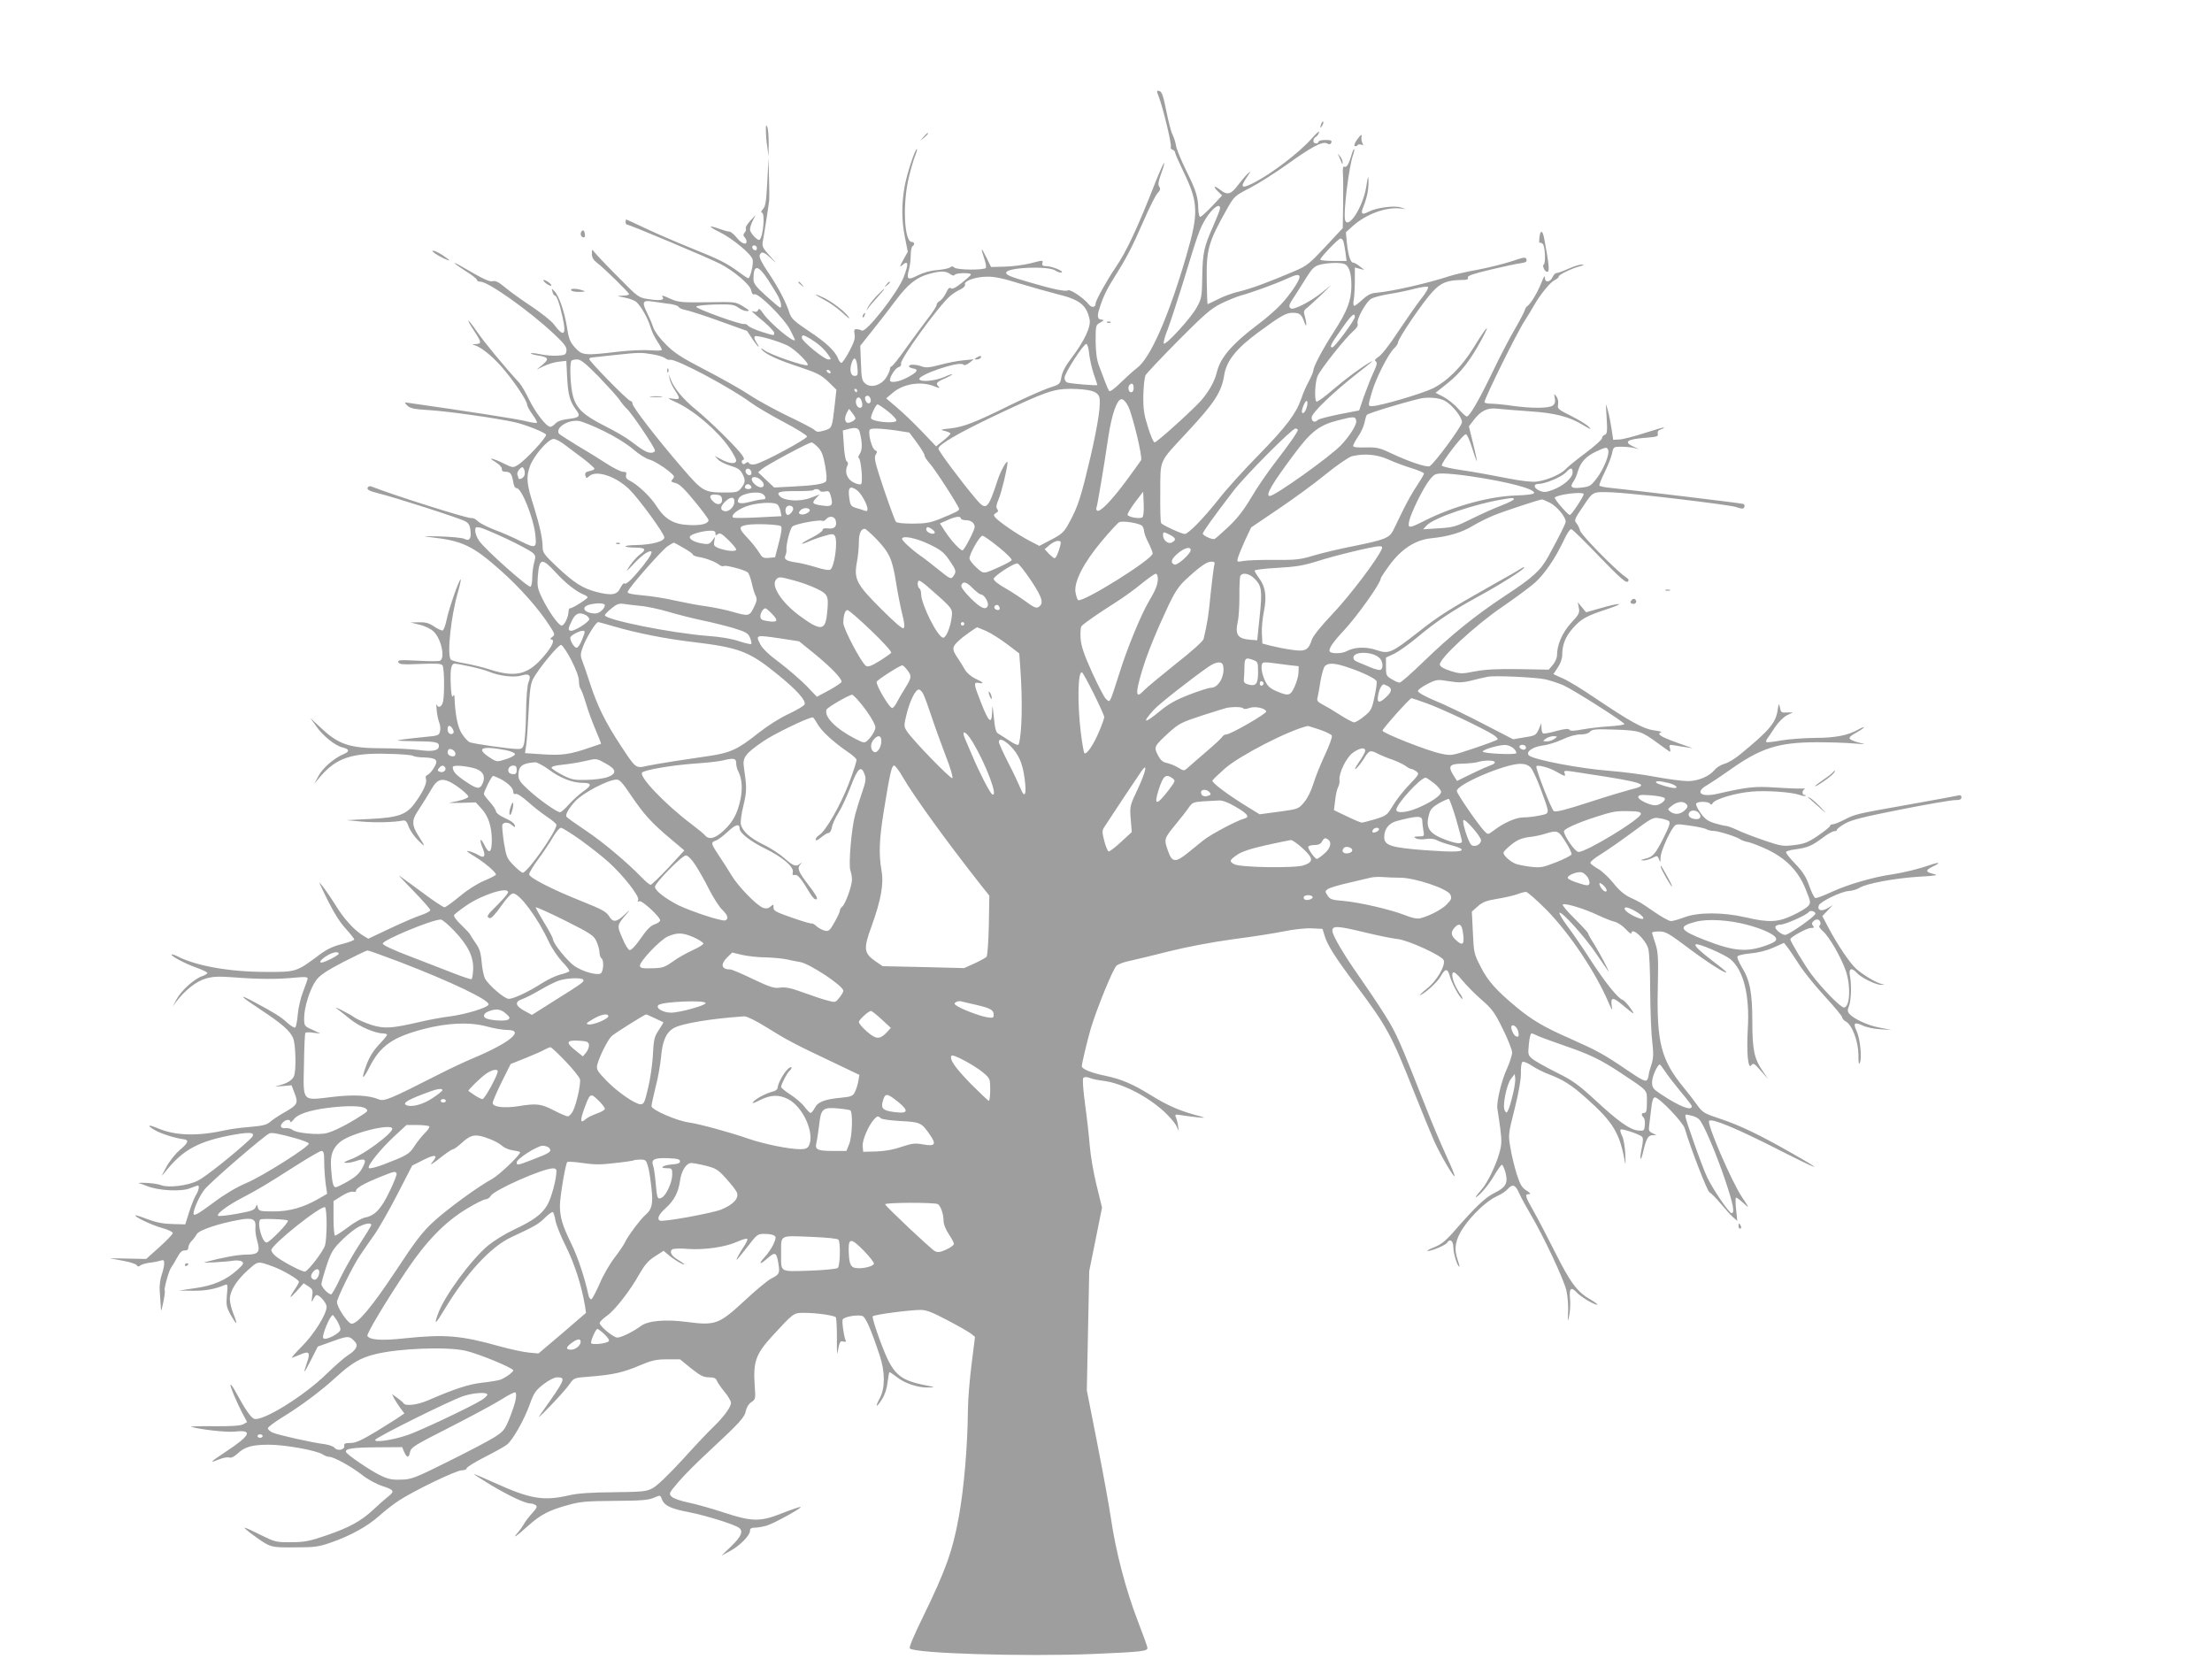 <?xml version="1.0" standalone="no"?>
<!DOCTYPE svg PUBLIC "-//W3C//DTD SVG 20010904//EN"
 "http://www.w3.org/TR/2001/REC-SVG-20010904/DTD/svg10.dtd">
<svg version="1.0" xmlns="http://www.w3.org/2000/svg"
 width="1280pt" height="960pt" viewBox="0 0 1280 960"
 preserveAspectRatio="xMidYMid meet">
<g transform="translate(0,960) scale(0.1,-0.1)"
fill="#9e9e9e" stroke="none">
<path d="M6705 9041 c25 -64 77 -280 70 -291 -3 -5 1 -13 9 -16 9 -3 16 -11
16 -17 0 -6 22 -56 49 -112 85 -176 88 -237 17 -481 -103 -354 -208 -594 -286
-653 -19 -14 -61 -52 -94 -84 -32 -32 -62 -55 -67 -50 -4 4 -15 28 -24 53 -10
25 -25 68 -36 95 -13 35 -18 77 -19 142 0 91 1 93 28 107 18 10 22 15 10 16
-26 0 -31 17 -18 58 20 67 43 116 85 182 73 116 104 175 170 326 35 81 73 157
84 167 15 15 17 24 9 37 -8 12 -5 31 11 75 12 32 20 60 17 62 -2 2 -27 -53
-55 -124 -101 -258 -165 -393 -227 -483 -49 -72 -114 -189 -114 -206 0 -23
-22 -27 -39 -6 -29 37 -108 90 -121 82 -14 -9 -89 7 -225 47 -110 32 -137 43
-132 57 10 29 242 38 283 11 14 -9 31 -14 37 -12 17 7 -57 37 -89 37 -20 0
-25 4 -22 18 5 17 2 17 -66 -1 -39 -10 -107 -19 -151 -20 l-80 -2 -27 55 c-31
63 -35 61 -13 -5 9 -25 13 -50 10 -55 -9 -14 -168 -13 -183 2 -8 8 -15 8 -24
1 -7 -6 -41 -13 -76 -16 -39 -3 -81 -15 -112 -31 -56 -29 -66 -23 -51 31 6 21
11 59 11 85 0 26 5 50 10 53 15 9 12 25 -4 25 -44 0 -54 221 -17 373 11 48 28
104 36 124 8 20 13 38 11 40 -8 9 -58 -141 -71 -214 -19 -105 -18 -202 2 -299
l16 -81 -27 -48 c-19 -36 -22 -44 -8 -32 38 35 42 14 12 -65 -34 -90 -219
-326 -243 -311 -6 4 -20 8 -29 8 -15 1 -17 -4 -13 -29 5 -23 -3 -47 -30 -98
-20 -38 -41 -68 -46 -68 -5 0 -14 11 -19 24 -16 44 -72 96 -171 161 -82 55
-99 71 -110 102 -19 62 -65 150 -124 237 -37 54 -53 88 -49 99 9 25 24 21 68
-20 34 -32 33 -30 -8 15 -43 47 -47 57 -42 85 6 29 33 201 37 237 1 8 1 67 -1
130 l-3 115 -7 -138 c-6 -112 -10 -141 -25 -157 -10 -11 -13 -20 -7 -20 20 0
9 -137 -12 -157 -10 -10 -56 39 -56 59 0 11 7 33 16 51 l16 32 -31 -33 c-17
-19 -29 -38 -25 -43 3 -6 0 -17 -7 -25 -9 -11 -9 -18 -1 -26 7 -7 12 -18 12
-25 0 -24 -29 -13 -57 22 -15 19 -35 35 -43 35 -8 0 -33 7 -55 15 -70 25 -70
16 1 -19 75 -38 179 -124 189 -157 7 -22 -13 -109 -25 -109 -4 0 -27 15 -51
33 -71 53 -114 75 -274 139 -82 33 -201 84 -264 114 -63 30 -116 54 -117 54
-2 0 -4 -7 -4 -15 0 -8 4 -15 9 -15 15 0 478 -195 539 -227 82 -43 172 -120
179 -153 3 -19 10 -27 19 -23 23 9 174 -142 206 -205 15 -30 28 -56 28 -58 0
-25 -146 96 -185 154 -17 25 -24 29 -28 18 -4 -10 -13 -13 -24 -9 -22 7 -17 3
60 -61 31 -27 57 -55 57 -62 0 -17 4 -18 -73 6 -35 11 -70 27 -77 34 -6 8 -17
13 -23 11 -18 -6 -279 88 -278 100 0 6 46 11 108 13 95 2 110 0 135 -18 15
-11 37 -20 50 -20 19 0 14 5 -22 27 -44 27 -47 27 -207 24 -145 -2 -167 0
-209 18 -53 24 -58 25 -49 11 11 -17 -19 -21 -82 -11 -59 9 -60 10 -181 133
-67 67 -127 131 -134 141 -12 16 -13 14 -13 -12 0 -21 9 -36 30 -52 41 -31
185 -172 185 -181 0 -5 -17 -9 -37 -9 -37 -1 -36 -2 12 -11 27 -5 58 -17 68
-26 27 -25 65 -92 81 -144 7 -24 25 -62 40 -84 14 -21 26 -43 26 -48 0 -5 -28
-6 -65 -3 -35 3 -119 0 -187 -8 -195 -23 -209 -22 -250 23 -29 32 -37 51 -47
118 -15 92 -46 181 -72 208 -18 19 -18 19 -12 -2 3 -12 9 -22 13 -22 11 0 27
-42 45 -124 24 -106 8 -120 -49 -44 -15 21 -74 67 -129 104 -56 37 -125 86
-153 110 -37 31 -57 41 -72 37 -20 -5 -50 9 -179 84 -67 39 -50 20 22 -26 36
-22 65 -45 65 -51 0 -5 9 -10 20 -10 45 0 281 -167 423 -300 64 -60 77 -78 75
-99 -3 -24 -8 -26 -52 -29 -26 -2 -71 2 -99 8 -27 6 -52 8 -55 6 -2 -3 13 -8
35 -12 67 -10 73 -20 33 -54 l-35 -29 43 21 c24 11 62 23 86 25 l43 5 5 -98
c5 -98 16 -137 50 -183 29 -39 23 -48 -41 -55 -39 -5 -64 -13 -76 -26 -10 -11
-24 -20 -30 -20 -23 0 -85 80 -123 157 -20 42 -46 86 -57 98 -82 88 -203 235
-245 296 -27 40 -50 68 -50 63 0 -5 16 -33 35 -61 42 -63 43 -73 8 -74 -22 -1
-23 -2 -8 -6 36 -10 100 -60 158 -126 66 -75 147 -195 147 -218 0 -8 14 -34
31 -57 17 -24 29 -45 26 -48 -3 -4 -34 1 -69 10 -50 12 -337 57 -662 103 -39
6 -39 6 -19 -14 16 -16 39 -21 124 -26 115 -7 401 -48 501 -71 64 -15 178 -61
178 -72 0 -19 -121 -149 -164 -175 -27 -16 -29 -16 -75 6 -67 34 -107 42 -56
13 23 -14 39 -31 39 -41 -1 -12 6 -17 22 -17 27 0 36 -12 44 -60 3 -22 11 -35
20 -35 28 0 95 -167 107 -263 10 -86 5 -88 -84 -44 -43 22 -112 52 -153 67
-41 16 -84 38 -95 49 -12 12 -28 20 -37 18 -20 -4 -450 132 -579 183 -10 4
-19 0 -22 -8 -4 -11 12 -19 64 -32 87 -21 465 -142 500 -161 20 -10 28 -23 31
-51 7 -49 -6 -67 -35 -51 -12 6 -76 12 -142 14 -99 2 -108 1 -50 -5 180 -20
241 -49 401 -191 111 -98 223 -225 283 -319 33 -51 34 -54 16 -67 -10 -8 -13
-14 -7 -14 25 0 10 -37 -39 -95 -92 -109 -163 -127 -312 -80 -42 14 -110 30
-150 37 -39 6 -75 16 -79 22 -22 32 2 252 42 390 11 38 18 71 16 73 -7 7 -67
-165 -80 -226 -7 -36 -18 -67 -24 -69 -6 -2 -28 8 -49 22 -29 20 -49 26 -88
25 l-50 -1 53 -13 c31 -7 65 -24 81 -39 45 -43 69 -157 36 -170 -9 -3 -67 -3
-130 1 -100 5 -115 4 -110 -9 5 -13 26 -14 127 -10 96 4 122 2 129 -9 10 -16
12 -161 3 -208 -7 -31 -28 -42 -37 -18 -3 6 -3 -8 0 -33 2 -25 9 -57 15 -72 6
-15 8 -38 4 -51 -5 -22 -13 -25 -83 -31 -43 -4 -103 -11 -133 -15 -47 -7 -38
-8 62 -10 125 -1 148 -5 148 -27 0 -28 -37 -35 -116 -24 -41 5 -135 10 -207
10 -194 0 -257 21 -361 119 l-60 56 35 -49 c38 -55 110 -112 151 -121 41 -10
43 -24 6 -39 -55 -23 -122 -81 -146 -128 l-23 -43 36 43 c91 105 180 136 385
130 74 -1 141 -7 148 -11 7 -5 37 -10 67 -10 72 -3 84 -15 56 -60 -12 -19 -28
-38 -37 -41 -10 -4 -13 -13 -9 -25 7 -22 -17 -74 -65 -139 -48 -66 -95 -83
-259 -91 l-136 -7 87 -8 c76 -7 185 -5 241 6 14 2 22 -7 32 -36 8 -22 33 -58
56 -80 43 -43 43 -40 -3 33 -34 54 -35 85 -5 130 41 64 62 97 87 140 28 49 56
59 102 37 40 -19 108 -74 108 -86 0 -9 -48 -25 -105 -34 -16 -2 10 -3 59 -2
l89 3 33 -36 c40 -43 60 -105 60 -185 -1 -73 -16 -81 -44 -24 -24 49 -30 29
-7 -25 17 -42 6 -56 -28 -34 -12 7 -35 17 -52 21 -22 5 -14 -2 30 -29 58 -35
125 -92 125 -106 0 -4 -30 -19 -67 -35 -41 -17 -98 -53 -143 -91 -41 -34 -81
-63 -88 -63 -8 0 -66 39 -130 87 -64 47 -124 91 -132 96 -8 6 29 -34 83 -89
53 -55 97 -104 97 -111 0 -6 -24 -18 -52 -28 -29 -9 -110 -44 -180 -77 l-127
-60 -33 20 c-51 32 -112 100 -158 177 -37 60 -102 149 -89 120 64 -139 106
-211 148 -257 28 -31 51 -60 51 -64 0 -5 -32 -17 -71 -27 -53 -13 -88 -30
-132 -63 -133 -99 -132 -99 -312 -98 -207 0 -400 35 -506 89 -17 9 -33 14 -36
12 -7 -8 75 -52 145 -77 34 -12 62 -26 62 -30 0 -5 -14 -13 -31 -19 -46 -16
-121 -84 -147 -133 l-23 -43 22 30 c50 65 114 116 168 132 45 13 75 14 170 7
143 -11 254 -11 349 -1 53 5 72 4 72 -5 0 -6 -12 -40 -26 -76 -14 -35 -28 -95
-31 -133 -3 -38 -10 -72 -15 -75 -5 -3 -26 10 -47 29 -39 35 -67 53 -194 121
-94 50 -77 31 42 -47 123 -81 170 -123 187 -164 16 -38 19 -195 4 -223 -13
-24 -43 -41 -90 -52 -26 -5 -21 -6 21 -3 l56 5 18 -47 c22 -57 17 -67 -61
-111 -32 -18 -69 -43 -81 -54 -18 -16 -42 -23 -115 -29 -51 -4 -113 -12 -138
-18 -166 -37 -295 -34 -399 11 -55 23 -64 17 -16 -11 35 -21 118 -47 165 -53
36 -4 31 -20 -20 -63 -25 -21 -60 -65 -78 -99 -31 -58 -32 -59 -5 -26 102 129
195 178 402 215 104 18 128 10 85 -30 -93 -86 -256 -216 -299 -237 -58 -29
-171 -43 -213 -26 -15 6 -54 12 -87 13 -33 2 -51 0 -40 -2 11 -3 31 -10 45
-16 66 -27 199 -34 250 -13 22 9 43 16 45 16 11 0 4 -32 -11 -55 -9 -14 -26
-57 -39 -97 l-23 -73 -74 2 c-52 1 -93 9 -142 27 -38 15 -70 25 -72 23 -8 -8
94 -56 154 -73 34 -9 62 -23 62 -29 0 -7 -35 -43 -77 -81 l-77 -69 -105 2
-106 2 74 -14 c41 -7 77 -19 82 -26 5 -9 11 -10 21 -2 7 6 31 13 53 16 22 2
50 8 63 12 19 6 22 4 22 -18 0 -13 -7 -43 -15 -66 -8 -22 -13 -62 -11 -88 2
-27 5 -66 6 -88 2 -39 2 -39 15 20 7 33 11 63 8 68 -5 9 25 118 38 133 5 6 20
31 33 55 17 32 29 44 45 43 14 0 21 5 21 18 0 10 9 27 19 37 11 11 24 29 30
40 13 23 127 61 243 82 80 15 101 5 96 -45 -2 -17 3 -52 11 -78 18 -64 7 -78
-66 -78 -46 0 -143 -18 -238 -44 -23 -6 114 1 165 9 19 3 42 1 50 -5 13 -9 8
-17 -26 -48 -65 -59 -138 -91 -244 -106 l-95 -14 81 -1 c71 -1 128 9 186 34
16 6 17 1 11 -58 -5 -58 -3 -70 22 -116 16 -28 30 -49 32 -47 2 2 -5 27 -17
55 -11 28 -20 66 -20 84 1 48 38 107 103 166 63 56 56 55 152 20 56 -21 145
-74 145 -86 0 -5 -11 -25 -25 -45 -36 -54 -31 -57 14 -7 l38 43 28 -18 c24
-16 27 -22 21 -59 -4 -30 -3 -36 4 -21 5 12 13 25 19 29 15 8 61 -43 61 -67 0
-43 -75 -162 -145 -231 -38 -38 -63 -67 -55 -64 8 3 32 12 53 21 47 20 54 9
32 -53 -23 -68 -17 -62 25 20 l39 77 87 31 c90 33 98 32 131 -7 17 -20 1 -47
-46 -76 -20 -13 -73 -60 -118 -103 -132 -131 -382 -285 -425 -262 -20 11 -51
57 -101 149 -16 29 -30 50 -33 48 -5 -6 34 -100 71 -170 l25 -47 -23 -13 c-15
-8 -69 -12 -167 -11 -80 1 -140 -1 -135 -3 45 -15 208 -34 255 -28 106 12 90
-22 -54 -117 -95 -63 -98 -68 -36 -43 22 9 47 13 57 10 10 -4 27 4 47 22 42
40 85 52 183 52 93 0 275 -33 310 -56 12 -8 29 -14 38 -14 26 0 126 -55 188
-103 33 -27 85 -55 122 -67 69 -23 71 -29 25 -65 -14 -11 -50 -43 -80 -71 -72
-67 -140 -104 -275 -150 -93 -32 -124 -38 -200 -38 -87 -1 -93 1 -175 41 -47
24 -89 43 -94 43 -5 0 15 -18 45 -40 105 -76 101 -75 244 -74 115 0 139 3 210
28 113 39 210 93 278 153 32 29 83 69 114 89 86 57 335 177 366 176 15 0 27 5
27 11 0 7 47 36 104 65 57 29 115 61 129 72 34 27 99 141 132 232 24 68 34 82
80 118 30 23 63 40 78 40 54 0 49 -11 -89 -205 -29 -40 -19 -32 51 40 48 50
98 106 111 126 25 36 25 36 115 43 133 10 195 24 289 64 71 30 96 36 160 36
l75 0 64 -52 c53 -42 72 -52 103 -52 28 0 40 -5 45 -17 3 -10 23 -39 44 -65
22 -26 39 -55 39 -66 0 -24 -44 -84 -105 -142 -26 -25 -106 -109 -177 -188
-81 -88 -147 -151 -172 -164 -36 -19 -60 -21 -226 -23 -131 -1 -206 -6 -258
-18 -147 -34 -224 -21 -429 72 -62 28 -116 51 -120 51 -4 0 40 -28 97 -63 106
-63 199 -107 229 -107 9 0 22 -4 30 -9 12 -8 8 -17 -21 -49 -20 -22 -42 -51
-48 -64 -7 -12 -22 -33 -33 -46 -38 -42 -8 -22 57 37 74 66 120 91 233 122 67
19 104 23 268 24 154 1 197 4 228 18 38 16 38 16 47 -8 14 -38 52 -56 160 -76
99 -20 263 -71 288 -91 24 -20 11 -49 -45 -104 l-58 -56 50 27 c57 31 115 90
115 117 0 13 8 18 28 18 15 0 44 5 66 11 41 11 218 109 198 109 -7 0 -54 -16
-105 -36 -127 -51 -175 -50 -337 3 -69 23 -161 49 -205 58 -45 9 -88 24 -98
34 -18 18 -17 20 41 88 33 39 114 119 179 179 171 159 202 192 209 230 4 20
16 40 31 50 25 16 26 19 20 98 -9 136 6 180 101 284 122 133 125 135 179 135
73 1 183 -15 190 -26 3 -6 6 -60 6 -121 -1 -61 1 -100 3 -86 12 67 15 72 34
67 11 -3 18 -1 15 3 -10 16 -24 110 -19 124 6 16 84 30 114 21 19 -6 50 -76
101 -230 31 -94 31 -186 1 -244 -30 -56 -23 -62 11 -9 17 26 29 62 33 99 4 33
9 59 11 59 3 0 22 -13 42 -28 46 -37 122 -62 180 -61 46 1 46 1 -19 14 -152
31 -186 65 -256 253 -28 75 -48 141 -44 145 9 10 214 37 278 37 33 0 68 -14
157 -61 63 -33 124 -68 136 -78 l21 -17 -20 -159 c-11 -88 -21 -207 -21 -265
-2 -211 -23 -454 -53 -619 -35 -194 -77 -311 -205 -573 -55 -112 -84 -181 -78
-187 30 -29 663 -48 1059 -32 280 12 316 16 316 35 0 6 -25 76 -56 156 -69
179 -127 401 -154 585 -11 77 -48 277 -81 445 l-60 305 7 345 7 345 37 183 37
184 -32 131 c-18 73 -35 175 -39 227 -4 52 -16 160 -27 239 -12 92 -16 148
-10 154 6 6 20 6 38 -1 15 -6 49 -13 75 -16 108 -13 251 -85 354 -178 31 -29
63 -66 71 -83 l14 -30 -4 30 c-2 17 -8 39 -12 49 -8 18 -5 19 36 12 24 -4 67
-9 94 -12 47 -4 45 -3 -25 16 -93 26 -161 57 -253 114 -101 63 -170 92 -261
111 -80 16 -136 39 -136 55 0 15 30 142 51 215 34 114 129 349 150 367 11 9
45 22 77 28 31 7 134 31 227 55 104 26 247 53 370 70 110 14 243 35 296 46 55
11 124 19 160 17 l62 -3 12 -40 c15 -52 63 -128 185 -290 177 -238 201 -281
335 -620 46 -115 97 -240 114 -278 36 -80 112 -210 118 -203 3 3 -20 58 -50
123 -30 65 -83 190 -117 278 -151 383 -168 423 -235 530 -38 61 -106 162 -151
226 -90 128 -154 237 -154 263 0 30 28 29 178 -7 81 -20 171 -38 200 -41 60
-6 256 -96 266 -122 12 -30 -39 -119 -95 -163 -30 -24 -48 -42 -42 -40 28 9
101 76 119 108 27 49 41 49 54 1 12 -43 60 -130 72 -130 4 0 -3 16 -17 35 -32
48 -50 104 -37 117 6 6 24 -8 53 -44 24 -29 74 -80 112 -113 61 -53 76 -73
123 -169 30 -60 54 -121 54 -137 0 -15 -14 -58 -31 -96 -31 -67 -61 -194 -54
-230 2 -10 9 -59 16 -109 10 -79 9 -98 -6 -150 -20 -70 -68 -169 -99 -204 -44
-50 -49 -64 -9 -27 22 21 58 68 78 103 21 35 41 64 46 64 4 0 13 -19 20 -42
17 -63 4 -88 -63 -121 -55 -28 -106 -76 -240 -229 -43 -49 -70 -70 -110 -86
-29 -11 -45 -21 -36 -21 21 -1 104 34 112 48 16 26 36 11 36 -28 0 -35 24
-111 35 -111 2 0 -3 19 -11 43 -22 61 -12 117 35 185 51 75 136 154 191 179
25 11 54 30 64 42 29 32 45 26 67 -24 11 -25 41 -80 66 -122 75 -127 191 -373
207 -440 8 -35 12 -91 10 -125 -3 -62 -3 -63 7 -18 5 25 7 69 4 98 -6 58 7 68
40 32 22 -24 99 -70 117 -70 7 0 -10 13 -38 30 -77 43 -117 98 -206 275 -44
88 -100 195 -124 237 -49 86 -52 98 -26 98 12 0 7 7 -15 21 -27 17 -37 35 -57
97 -13 43 -30 111 -36 152 -13 73 -12 78 25 225 24 97 37 170 36 207 -1 31 3
60 9 63 6 4 30 -6 53 -21 23 -16 67 -38 98 -50 81 -30 134 -63 215 -136 161
-143 197 -204 228 -378 3 -14 3 9 1 51 -2 44 -10 90 -19 107 -9 17 -12 33 -8
36 10 6 110 -28 124 -42 7 -7 6 -28 -2 -67 -15 -72 -6 -84 10 -13 17 71 27 88
53 89 l22 0 -23 12 c-21 9 -23 16 -18 51 3 23 8 67 12 99 4 38 11 57 20 57 25
0 162 -143 173 -180 34 -115 131 -365 143 -369 8 -4 38 -33 65 -66 28 -33 60
-69 73 -80 l23 -20 -7 68 c-4 37 -4 67 0 67 5 0 24 -15 43 -32 35 -34 34 -28
-7 32 -60 88 -207 429 -192 444 16 16 158 -43 400 -166 247 -126 277 -133 75
-19 -184 105 -297 159 -408 196 -96 32 -104 36 -137 82 -19 27 -56 74 -82 106
-125 153 -152 257 -145 567 4 180 2 211 -14 260 -10 30 -19 58 -19 63 0 4 19
7 41 7 37 0 56 -11 165 -93 113 -85 224 -156 224 -143 0 3 -35 32 -78 64 -80
62 -108 89 -100 97 10 11 171 -59 203 -87 75 -65 110 -207 99 -399 -8 -141 1
-239 20 -214 11 16 17 12 55 -31 l43 -49 -31 46 c-50 72 -61 124 -61 288 0
167 -14 239 -61 315 -16 27 -28 54 -25 61 2 7 34 14 75 18 45 4 93 16 132 33
l62 28 21 -26 c11 -14 41 -59 66 -98 25 -40 91 -122 148 -184 56 -61 102 -116
102 -123 0 -7 9 -17 21 -24 36 -19 72 -113 73 -191 0 -51 2 -63 9 -46 12 31 0
141 -20 183 -21 45 -12 53 35 31 20 -10 66 -20 102 -22 l65 -4 -71 14 c-68 13
-149 51 -174 81 -9 11 -10 22 -1 42 13 34 16 124 6 176 -9 44 10 51 41 16 23
-26 111 -69 139 -68 l20 1 -20 5 c-32 8 -107 54 -144 87 -38 35 -109 140 -161
239 l-35 66 30 31 30 32 -32 -19 c-34 -19 -59 -10 -48 18 8 22 131 81 173 83
20 1 49 10 63 19 37 24 207 56 347 64 100 6 111 8 80 16 -47 11 -48 21 -3 43
48 22 39 28 -15 9 -66 -23 -155 -45 -223 -55 -106 -15 -254 -58 -345 -100 -47
-22 -91 -39 -98 -36 -6 2 -22 34 -35 71 -18 52 -37 81 -81 127 -32 33 -56 64
-53 68 3 5 27 12 53 15 71 10 96 20 155 64 30 23 61 41 70 41 10 0 17 4 17 9
0 5 21 21 48 36 36 21 110 39 322 81 151 30 292 54 313 54 27 0 37 4 37 16 0
12 -6 15 -23 10 -13 -3 -138 -26 -278 -51 -309 -55 -311 -55 -376 -88 -29 -15
-59 -27 -68 -27 -8 0 -15 -4 -15 -9 0 -5 -31 -30 -69 -56 -57 -39 -79 -48
-137 -55 -65 -8 -76 -7 -173 26 -58 20 -130 47 -160 62 -31 14 -60 24 -64 23
-4 -1 -32 6 -61 14 -43 13 -59 24 -85 60 -18 25 -29 49 -26 55 8 14 72 13 81
-1 5 -8 9 -7 15 4 14 23 130 58 222 66 86 8 232 -2 281 -19 16 -6 32 -8 34 -5
3 3 0 5 -6 5 -16 0 -15 27 1 34 6 3 -4 4 -23 3 -19 -1 -87 2 -150 6 -116 8
-159 3 -335 -37 -95 -21 -129 10 -56 51 22 13 82 53 133 89 176 125 277 158
498 159 74 0 171 -3 215 -7 75 -6 77 -6 31 5 -27 7 -51 17 -53 24 -3 7 14 21
36 32 22 12 42 25 46 31 3 5 -9 1 -27 -9 -62 -36 -136 -51 -257 -51 -64 -1
-152 -7 -196 -15 -43 -8 -82 -12 -84 -9 -3 3 0 13 7 22 7 9 27 39 44 65 18 27
48 57 67 67 l36 18 -35 -1 c-31 -2 -35 1 -40 28 -6 28 -7 27 -14 -17 -11 -72
-50 -117 -216 -253 -30 -25 -71 -50 -92 -55 -20 -6 -45 -21 -55 -34 -31 -38
-96 -66 -156 -66 -30 0 -113 11 -184 24 -71 14 -190 29 -264 35 -175 13 -447
65 -472 90 -20 20 22 49 79 57 29 3 81 19 115 35 37 18 77 29 104 29 27 0 47
6 56 16 12 14 32 16 144 12 144 -5 152 -8 253 -82 34 -25 64 -46 66 -46 2 0 2
10 -1 21 -6 20 -3 21 33 15 21 -4 53 -9 69 -11 l30 -5 -30 11 c-151 52 -185
70 -152 82 6 2 -13 7 -43 11 -61 8 -140 52 -346 191 -66 45 -146 94 -178 108
l-57 26 25 38 c16 23 26 52 26 73 0 59 18 105 61 154 50 56 74 70 204 113 108
36 70 37 -53 1 l-74 -21 -24 29 -24 29 6 -32 c6 -29 1 -39 -45 -88 -51 -57
-81 -125 -81 -186 0 -15 -11 -41 -24 -56 l-24 -28 -174 3 c-126 2 -195 -2
-253 -13 -75 -15 -84 -15 -140 2 -41 13 -61 25 -63 37 -7 32 205 228 362 335
76 52 161 115 189 140 56 51 117 140 166 244 17 38 37 67 44 65 7 -2 80 -73
162 -159 115 -119 153 -153 163 -145 11 8 8 14 -15 30 -57 40 -254 241 -260
266 -3 14 -13 33 -21 43 -14 16 -11 24 39 97 59 88 53 85 169 81 111 -4 662
-70 712 -84 40 -13 47 -13 52 0 3 7 0 15 -7 17 -13 5 -651 81 -760 92 -37 3
-69 10 -72 14 -2 4 11 38 30 76 19 38 38 87 43 109 8 39 9 40 53 40 24 0 58
-3 74 -7 l30 -7 -32 14 c-61 28 -38 44 73 52 62 5 71 8 67 23 -3 12 2 20 17
25 12 4 20 8 18 11 -2 2 -53 -13 -112 -32 -59 -19 -124 -36 -144 -37 l-37 -2
-9 60 c-5 33 -14 83 -22 110 -13 49 -13 48 -7 -42 5 -80 3 -94 -11 -99 -9 -3
-16 -12 -16 -20 0 -8 -42 -45 -92 -83 -51 -38 -104 -80 -116 -94 -30 -32 -109
-66 -171 -74 -32 -3 -91 4 -182 22 -74 15 -185 35 -248 44 -63 9 -116 21 -118
27 -5 15 126 186 140 181 7 -2 23 -38 36 -81 13 -42 25 -75 27 -74 1 2 -8 48
-22 102 l-24 99 26 34 c43 57 81 75 139 68 28 -3 111 -10 186 -15 149 -10 231
-31 314 -82 40 -24 46 -26 30 -9 -10 12 -56 40 -101 63 -77 38 -83 43 -78 67
3 15 -1 35 -9 46 -14 19 -15 18 -10 -9 4 -21 1 -33 -12 -43 -23 -16 -122 -17
-235 -1 -47 7 -102 12 -122 12 -21 0 -38 4 -38 9 0 21 190 407 233 471 17 27
42 67 54 89 36 64 94 134 119 146 13 6 24 15 24 21 0 11 75 47 125 60 22 6 24
8 9 9 -12 1 -47 -10 -78 -24 -31 -14 -62 -25 -69 -25 -7 0 -17 -10 -22 -22
-14 -32 -45 -36 -45 -6 -1 16 -6 9 -19 -24 -22 -57 -59 -119 -79 -136 -9 -6
-17 -18 -18 -25 -1 -7 -27 -58 -59 -113 -32 -54 -88 -163 -126 -242 -76 -159
-135 -262 -151 -262 -6 0 -28 20 -50 45 -22 25 -61 56 -86 69 l-45 23 69 55
c78 62 134 135 200 258 53 99 27 72 -48 -50 -67 -110 -154 -197 -238 -238 -64
-31 -307 -102 -349 -102 -26 0 -26 -1 -2 82 23 79 94 219 127 251 13 12 24 28
24 36 0 21 143 232 198 291 49 54 85 69 174 70 28 0 36 4 32 14 -4 10 28 21
132 46 76 18 154 35 175 37 28 4 36 9 32 22 -4 15 -12 14 -86 -11 -46 -15
-134 -37 -197 -49 -63 -11 -135 -28 -160 -36 -127 -42 -334 -89 -425 -97 -30
-2 -51 -12 -80 -39 -22 -20 -44 -37 -49 -37 -5 0 -6 17 -2 38 3 20 6 70 6 111
l0 73 27 -7 28 -7 -27 21 c-14 12 -31 21 -37 21 -16 0 -29 40 -37 113 l-6 63
40 36 c76 68 188 110 273 102 l34 -4 -30 10 c-37 12 -141 -2 -185 -25 -40 -21
-48 -13 -31 28 21 53 31 99 30 147 -1 39 -3 34 -13 -30 -17 -113 -102 -248
-122 -195 -13 33 22 318 47 382 5 14 7 28 5 30 -3 3 -10 -15 -17 -39 -15 -51
-28 -70 -41 -62 -6 4 -9 -13 -7 -42 2 -27 2 -109 1 -181 l-2 -133 -100 -107
c-91 -98 -107 -111 -177 -141 -149 -64 -253 -102 -319 -118 -37 -8 -93 -28
-125 -45 -32 -16 -60 -29 -61 -29 -2 0 -4 62 -5 138 -3 178 10 222 114 407 45
80 46 81 137 128 50 26 144 86 209 132 147 106 210 139 236 125 14 -7 20 -6
25 5 4 12 -3 15 -34 15 -22 0 -40 -4 -40 -10 0 -5 -7 -10 -15 -10 -19 0 -20
26 -2 37 8 4 17 17 20 28 4 11 -16 -6 -44 -38 -72 -81 -230 -202 -336 -256
-70 -35 -79 -27 -37 35 23 34 24 37 4 19 -12 -11 -37 -41 -57 -67 -39 -53 -61
-59 -100 -28 -36 28 -47 25 -17 -6 l26 -25 -58 -62 c-33 -34 -63 -62 -69 -62
-5 0 -10 20 -11 45 -1 71 -13 108 -70 223 -29 59 -56 124 -59 145 -3 20 -13
49 -20 63 -8 15 -24 76 -36 137 -17 86 -26 112 -40 115 -17 5 -17 2 -4 -32z
m355 -646 c0 -8 -18 -54 -39 -102 -54 -121 -62 -155 -64 -296 -2 -115 -4 -125
-32 -176 -33 -61 -179 -220 -190 -209 -5 4 6 43 23 85 16 43 57 168 91 278 79
262 94 304 126 356 39 64 85 98 85 64z m714 -192 c3 -10 8 -39 12 -65 l6 -48
-76 0 c-42 0 -76 3 -76 8 0 12 105 122 117 122 7 0 14 -8 17 -17z m-3394 -39
c0 -9 -5 -14 -12 -12 -18 6 -21 28 -4 28 9 0 16 -7 16 -16z m3395 -90 c30 -8
45 -50 45 -128 -1 -86 -23 -145 -102 -267 -62 -95 -118 -201 -118 -222 0 -8
-12 -36 -26 -63 -15 -27 -35 -72 -44 -101 -31 -88 -87 -162 -244 -323 -84 -85
-188 -200 -231 -255 -88 -112 -179 -205 -199 -205 -18 0 -129 51 -137 63 -4 5
-6 85 -5 177 1 197 -10 170 152 345 163 175 202 235 218 334 13 83 70 154 196
247 132 97 162 114 200 114 41 0 52 -9 68 -55 13 -38 15 -11 3 33 -9 28 -7 36
12 50 11 9 48 43 82 75 l60 59 -60 -48 c-65 -51 -159 -99 -175 -89 -16 10 -12
22 23 74 17 27 49 76 69 109 31 49 45 62 75 70 43 11 108 14 138 6z m-3332
-91 c24 -38 52 -82 61 -100 16 -32 21 -63 10 -63 -3 0 -39 30 -80 67 -63 57
-74 73 -74 99 0 85 26 83 83 -3z m1054 32 c14 -10 24 -12 28 -5 8 12 98 13 93
1 -1 -5 -26 -27 -54 -49 -35 -28 -55 -37 -62 -30 -7 7 -16 -1 -27 -26 -10 -20
-26 -41 -36 -47 -11 -5 -19 -16 -19 -23 0 -8 -24 -45 -53 -82 -29 -38 -86
-115 -126 -171 -40 -57 -77 -103 -82 -103 -5 0 -9 -7 -9 -15 0 -8 -10 -31 -22
-50 -30 -45 -88 -62 -120 -35 -20 16 -23 29 -26 118 l-4 101 70 88 c39 48 99
126 134 173 71 95 121 135 194 155 66 18 95 18 121 0z m2023 -18 c0 -21 -56
-104 -108 -159 -26 -28 -83 -78 -127 -111 -153 -115 -223 -195 -243 -279 -14
-56 -43 -108 -91 -165 -47 -53 -256 -243 -270 -243 -6 0 -23 39 -38 88 -23 72
-28 103 -27 183 1 53 7 106 13 118 7 12 92 102 189 200 150 151 188 184 247
214 39 19 91 40 115 47 58 15 198 66 264 96 59 27 76 29 76 11z m-1622 -37
c70 -21 165 -48 212 -60 137 -33 177 -63 195 -148 9 -42 -30 -125 -105 -224
-34 -44 -53 -81 -58 -109 -7 -42 -8 -43 -76 -65 -37 -13 -136 -57 -220 -98
-204 -101 -269 -126 -346 -135 -59 -6 -62 -8 -32 -15 17 -4 32 -11 32 -15 0
-4 -19 -23 -42 -41 l-41 -33 -81 85 c-45 47 -110 110 -145 139 l-63 54 38 32
c61 53 165 69 242 37 24 -10 33 -11 25 -3 -20 20 -16 27 32 48 25 11 45 22 45
25 0 3 -21 -4 -47 -16 -50 -22 -135 -30 -143 -13 -12 24 229 107 253 86 9 -7
20 -3 37 10 l25 20 -60 -6 c-33 -3 -94 -15 -135 -26 -59 -16 -82 -18 -104 -10
-34 13 -76 14 -76 2 0 -5 10 -11 23 -13 35 -5 26 -21 -28 -50 -51 -28 -105
-37 -105 -18 0 23 31 69 49 75 12 4 18 12 15 20 -9 23 218 336 284 392 15 13
41 30 59 38 20 10 30 21 27 29 -8 20 62 45 129 45 42 1 96 -11 185 -39z m2324
-91 c-27 -35 -86 -120 -132 -189 -45 -69 -95 -134 -112 -144 -21 -14 -26 -21
-17 -27 10 -6 7 -21 -14 -66 -15 -32 -39 -94 -55 -138 l-27 -80 -114 -22 c-63
-13 -119 -27 -125 -33 -18 -18 -36 -11 -36 14 0 26 118 140 265 256 86 67 98
78 75 65 -50 -28 -142 -96 -217 -160 -47 -41 -90 -72 -95 -69 -13 8 -9 111 6
147 16 39 163 224 207 261 19 17 29 32 25 42 -9 24 50 132 82 147 15 8 61 19
102 26 41 6 107 20 145 30 39 10 74 15 78 11 5 -5 -13 -37 -41 -71z m-4359
-26 c33 -3 61 -12 64 -19 2 -6 21 -15 41 -18 20 -4 109 -32 196 -64 l159 -57
33 -50 c19 -27 34 -46 34 -42 0 4 -7 18 -16 31 -10 16 -11 26 -5 30 12 8 141
-29 191 -55 41 -21 126 -104 113 -112 -14 -9 -214 60 -248 85 -21 15 -26 17
-16 4 22 -26 92 -59 221 -101 99 -33 122 -45 163 -84 l47 -46 -10 -90 c-15
-132 -15 -133 -60 -146 -34 -10 -43 -10 -57 3 -10 9 -79 45 -153 80 -74 36
-176 91 -225 124 -50 33 -164 97 -255 144 -135 70 -176 96 -226 146 -38 38
-66 76 -74 100 -7 21 -24 61 -37 87 -29 57 -23 71 26 63 20 -3 62 -9 94 -13z
m3977 -77 c0 -18 -117 -176 -130 -176 -18 0 -11 16 51 103 58 84 79 103 79 73z
m-3150 -127 c43 -26 76 -55 102 -91 19 -27 19 -28 1 -28 -24 0 -153 106 -153
125 0 20 8 19 50 -6z m1613 -89 c4 -33 16 -85 27 -117 11 -31 20 -59 20 -61 0
-5 -148 7 -172 14 -11 3 -18 15 -18 28 0 26 109 195 126 196 6 0 14 -26 17
-60z m-2529 0 c32 -5 65 -15 74 -22 8 -7 22 -12 31 -10 36 5 347 -160 466
-248 28 -21 113 -71 188 -111 75 -39 137 -78 137 -85 0 -14 -256 -152 -299
-160 -17 -4 -32 -1 -36 5 -5 9 -10 9 -20 1 -10 -8 -15 -8 -21 1 -4 7 -2 15 5
17 9 3 8 9 -3 26 -25 39 -188 200 -267 264 -77 63 -127 123 -148 177 l-11 30
5 -29 c4 -16 17 -45 31 -65 32 -48 31 -55 -13 -48 -35 5 -33 3 22 -22 103 -48
238 -164 306 -263 21 -31 39 -64 39 -72 0 -23 -38 -20 -85 5 l-40 21 19 -20
c10 -12 43 -28 72 -37 41 -12 57 -22 69 -45 20 -38 19 -52 -6 -84 -19 -24 -27
-26 -92 -26 -122 0 -131 5 -249 142 -142 164 -288 353 -288 372 0 9 -6 16 -12
16 -14 0 -238 229 -238 242 0 5 6 8 13 9 6 1 64 7 127 14 153 16 156 16 224 5z
m1188 -80 c3 -39 1 -45 -17 -45 -24 0 -31 37 -15 80 14 37 27 22 32 -35z
m-1495 -52 c54 -57 108 -116 119 -133 10 -16 29 -39 41 -50 29 -26 163 -225
163 -242 0 -7 -10 -13 -22 -13 -24 0 -47 13 -119 68 -24 19 -91 58 -149 87
-125 63 -166 102 -185 176 -15 55 -20 190 -8 202 3 4 18 7 33 7 21 0 49 -23
127 -102z m1338 32 c3 -5 2 -10 -4 -10 -5 0 -13 5 -16 10 -3 6 -2 10 4 10 5 0
13 -4 16 -10z m1755 -95 c0 -16 -6 -25 -15 -25 -15 0 -21 31 -8 43 13 14 23 6
23 -18z m-1600 -15 c0 -5 -2 -10 -4 -10 -3 0 -8 5 -11 10 -3 6 -1 10 4 10 6 0
11 -4 11 -10z m1353 -1 c24 -6 41 -18 47 -33 13 -34 -4 -151 -50 -351 -53
-225 -71 -283 -118 -370 -34 -64 -42 -72 -107 -107 l-71 -37 -59 31 c-66 34
-175 109 -196 134 -11 13 -10 17 5 26 13 7 14 13 6 23 -7 9 -5 25 9 57 17 40
51 182 51 212 0 21 -40 -49 -56 -99 -58 -177 -67 -184 -131 -107 -85 101 -213
273 -213 286 0 23 116 91 340 197 282 133 324 148 425 149 44 0 97 -5 118 -11z
m-1276 -45 c9 -25 -13 -40 -26 -16 -10 19 -6 32 11 32 5 0 11 -7 15 -16z m-53
-10 c10 -26 7 -44 -8 -44 -8 0 -17 9 -21 20 -11 34 16 57 29 24z m3376 -3 c42
-22 100 -94 100 -124 0 -23 -164 -245 -188 -255 -19 -7 -120 27 -222 75 -67
32 -83 35 -147 34 -49 -2 -73 1 -73 9 0 6 13 30 29 54 16 23 32 58 36 77 4 20
10 41 14 48 6 9 198 68 306 94 47 11 112 6 145 -12z m-1831 -33 c26 -55 84
-295 74 -311 -4 -7 -43 -61 -88 -122 -84 -113 -149 -180 -166 -170 -5 4 -7 10
-5 14 5 8 43 233 70 416 20 130 50 215 76 215 11 0 26 -16 39 -42z m1035 5
c-7 -31 -21 -50 -29 -41 -8 7 15 68 26 68 5 0 6 -12 3 -27z m-2425 -34 c29
-23 50 -46 48 -53 -7 -20 -147 -6 -147 15 0 19 29 79 38 79 5 0 33 -19 61 -41z
m-189 -40 c0 -12 -39 -31 -50 -24 -13 8 -13 31 1 58 l12 21 18 -23 c11 -13 19
-27 19 -32z m2898 -15 c3 -22 -37 -86 -87 -139 -62 -66 -383 -295 -413 -295
-29 0 13 72 143 245 95 128 144 165 249 192 96 25 104 24 108 -3z m-4353 -59
c66 -32 133 -74 168 -104 32 -28 74 -55 97 -61 37 -10 140 -82 140 -98 0 -5
-5 -13 -11 -19 -8 -8 -3 -13 19 -18 22 -4 51 -32 111 -105 45 -54 81 -104 81
-109 0 -22 -44 -33 -115 -29 -87 4 -137 33 -186 109 -33 53 -106 122 -152 146
-21 10 -28 20 -24 34 4 15 0 19 -18 19 -12 0 -56 22 -96 48 -41 27 -118 74
-172 106 -54 33 -100 63 -103 67 -21 35 54 82 116 73 19 -3 85 -29 145 -59z
m1479 -3 c16 -59 17 -104 2 -127 -9 -14 -12 -25 -7 -25 12 0 26 -139 14 -151
-5 -5 -23 -1 -43 9 -38 18 -54 61 -37 96 6 13 5 21 -3 26 -7 4 -14 42 -17 93
l-6 86 34 9 c40 10 57 6 63 -16z m212 7 l76 -12 44 -59 c24 -33 44 -66 44 -73
0 -8 12 -26 26 -42 31 -32 173 -253 174 -268 0 -11 -15 -18 -117 -60 -51 -20
-79 -25 -152 -25 -55 0 -92 4 -97 11 -10 17 -63 165 -97 272 -25 79 -29 102
-19 117 9 14 8 19 -3 24 -15 5 -35 65 -35 104 0 19 5 22 40 22 21 0 74 -5 116
-11z m2324 3 c0 -11 -45 -76 -131 -188 -43 -55 -105 -146 -138 -202 -42 -71
-80 -121 -131 -169 -40 -37 -76 -70 -82 -72 -13 -5 -68 20 -68 31 0 10 63 98
178 248 66 86 338 360 358 360 8 0 14 -3 14 -8z m-4243 -85 c23 -17 72 -54
108 -81 36 -28 65 -54 65 -58 0 -5 -13 -11 -29 -14 -22 -5 -27 -10 -24 -25 5
-18 7 -18 23 -4 41 37 156 -2 233 -78 57 -57 199 -252 201 -276 2 -23 -69 -43
-161 -45 -85 -1 -85 -14 0 -15 54 -1 59 -12 17 -42 -16 -13 -41 -41 -56 -63
-25 -40 -25 -40 23 11 42 45 79 73 97 73 16 0 1 -28 -43 -84 -60 -75 -99 -112
-108 -102 -4 4 -14 -8 -23 -26 -19 -41 -51 -46 -140 -23 -79 21 -128 52 -229
147 -72 68 -81 81 -81 112 0 49 -17 125 -51 235 -42 131 -45 169 -23 232 23
63 106 159 138 159 11 0 40 -15 63 -33z m1467 -16 c21 -22 30 -46 41 -107 9
-51 10 -83 4 -90 -12 -15 -73 -24 -201 -30 l-98 -5 -47 44 -46 44 22 19 c25
22 271 154 287 154 5 0 23 -13 38 -29z m4572 -16 c9 -23 -26 -110 -66 -162
-32 -43 -41 -49 -85 -54 -60 -8 -73 1 -51 33 9 12 21 39 26 59 15 53 47 88
104 115 60 28 65 29 72 9z m-1274 -53 c34 -16 96 -39 136 -51 39 -12 72 -26
72 -31 0 -6 -18 -36 -39 -68 -22 -31 -58 -95 -81 -142 -23 -47 -49 -100 -58
-119 -22 -44 -50 -55 -229 -91 -82 -16 -186 -41 -233 -55 -75 -23 -101 -26
-225 -25 -77 1 -158 -2 -179 -6 -38 -7 -39 -6 -33 17 4 14 22 59 41 101 l36
76 152 103 c84 56 209 147 276 202 68 55 138 103 155 107 71 17 143 11 209
-18z m-4997 -92 c-5 -17 -35 -30 -35 -16 0 2 -3 11 -6 19 -3 8 3 22 12 32 16
15 18 15 26 1 5 -9 6 -25 3 -36z m1313 17 c2 -10 -3 -17 -11 -17 -16 0 -30 24
-19 34 10 10 27 1 30 -17z m4752 -1 c0 -31 -51 -76 -113 -100 -40 -15 -53 -16
-77 -6 -36 15 -40 40 -6 40 38 0 132 40 157 66 28 30 39 30 39 0z m-591 -22
c214 -31 376 -74 368 -97 -2 -7 -43 -12 -100 -14 -155 -4 -364 -61 -529 -144
-95 -48 -102 -48 -94 -6 9 46 81 193 117 238 28 36 34 39 81 39 28 0 98 -7
157 -16z m-4107 -21 c23 -20 23 -43 1 -43 -20 0 -53 28 -53 47 0 18 30 16 52
-4z m-54 -41 c2 -7 -6 -12 -17 -12 -21 0 -27 11 -14 24 9 9 26 2 31 -12z m610
-18 c24 -17 62 -83 62 -110 0 -11 -5 -14 -17 -9 -10 4 -32 11 -50 16 -28 9
-33 15 -38 54 -10 64 2 78 43 49z m-213 -4 c3 -6 17 -7 30 -4 21 5 25 1 33
-28 14 -52 6 -61 -45 -54 -62 8 -68 14 -42 42 l22 23 -53 -20 c-60 -23 -149
-18 -176 8 -25 25 -6 32 92 31 52 0 98 2 101 6 10 9 31 7 38 -4z m-327 -22
c17 -17 15 -28 -6 -28 -10 0 -42 -6 -72 -14 -60 -16 -83 -8 -64 22 19 29 118
44 142 20z m2193 -131 c-11 -11 -77 -1 -86 13 -3 5 16 37 42 72 l48 63 3 -69
c2 -38 -1 -73 -7 -79z m2553 135 c5 -8 -70 -122 -80 -122 -12 0 -93 95 -87
101 18 18 158 35 167 21z m-4986 -30 c4 -30 -23 -39 -48 -17 -31 28 -25 47 13
43 24 -2 33 -8 35 -26z m72 -15 c0 -29 -32 -60 -56 -55 -27 5 -28 25 0 53 32
32 56 33 56 2z m4510 14 c0 -5 -33 -21 -72 -36 -40 -15 -117 -50 -172 -77 -90
-45 -106 -50 -190 -55 l-91 -6 19 21 c40 45 280 127 456 155 44 7 50 7 50 -2z
m210 -21 c38 -19 90 -81 90 -108 0 -12 -31 -74 -100 -201 -44 -81 -89 -123
-250 -228 -174 -115 -313 -227 -476 -385 -67 -65 -127 -118 -135 -118 -8 0
-29 9 -46 20 -31 18 -33 24 -33 72 l0 53 48 22 c26 13 85 55 132 94 111 93
202 154 352 236 122 66 268 158 268 169 0 4 -10 0 -22 -8 -13 -9 -81 -48 -153
-88 -264 -149 -315 -181 -436 -276 -160 -125 -172 -130 -246 -105 -61 20 -125
17 -170 -7 -27 -15 -90 -16 -98 -2 -9 14 17 53 80 120 80 86 215 276 215 303
0 4 22 38 50 76 68 93 150 147 240 156 101 10 180 34 242 72 32 19 86 46 120
60 58 24 262 91 281 93 4 0 25 -9 47 -20z m-4473 -8 c7 -4 15 -22 19 -38 l6
-31 -137 -7 c-75 -4 -140 -4 -143 -1 -13 13 18 41 69 62 55 23 161 31 186 15z
m93 -26 c0 -13 -20 -36 -31 -36 -13 0 -19 33 -8 46 12 15 39 8 39 -10z m95 -5
c8 -13 -33 -34 -52 -27 -12 5 -13 9 -3 21 14 17 46 20 55 6z m150 -60 c11 -35
-5 -53 -41 -49 -23 3 -34 0 -34 -9 0 -7 -27 -26 -60 -43 -66 -33 -82 -50 -22
-24 20 9 61 24 90 32 46 14 55 14 63 1 19 -30 -3 -187 -28 -196 -9 -4 -45 3
-82 15 -36 11 -87 24 -112 27 -60 9 -74 18 -64 41 5 11 7 25 6 32 -4 25 20
122 34 135 15 15 159 42 174 33 5 -3 14 1 21 9 17 21 47 19 55 -4z m725 9 c0
-5 13 -10 28 -10 31 0 52 -16 52 -40 0 -17 -56 -126 -69 -134 -10 -7 -70 58
-104 112 l-28 43 43 19 c47 22 78 25 78 10z m1048 -42 c6 -6 12 -19 12 -30 0
-10 11 -41 25 -68 14 -27 25 -55 25 -63 0 -33 -411 -290 -432 -269 -5 5 -12
27 -15 48 -7 61 49 169 151 291 47 56 93 106 102 111 18 10 112 -4 132 -20z
m-2089 -3 c7 -7 3 -38 -12 -95 l-22 -85 -36 -3 c-33 -3 -39 1 -59 35 -13 21
-44 59 -69 85 -48 51 -48 63 4 71 51 8 184 2 194 -8z m-1587 -73 c68 -32 134
-68 147 -78 21 -18 22 -23 12 -59 -6 -22 -11 -61 -11 -87 0 -26 -5 -50 -10
-53 -12 -8 -266 218 -297 265 -13 18 -23 44 -23 58 0 22 3 24 29 19 16 -4 85
-33 153 -65z m2464 54 c10 -8 16 -17 12 -21 -11 -11 -48 5 -48 21 0 18 11 18
36 0z m-322 -58 c73 -77 90 -115 111 -248 9 -58 25 -139 35 -180 13 -49 16
-78 9 -85 -6 -6 -51 32 -129 110 -144 144 -159 173 -142 269 7 35 12 88 12
118 0 51 12 78 34 78 6 0 37 -28 70 -62z m-934 36 c0 -13 3 -14 14 -5 11 10
23 3 60 -33 25 -24 46 -50 46 -56 0 -14 -57 -9 -104 9 -24 10 -27 16 -23 38
l5 27 -17 -23 c-15 -20 -23 -22 -58 -16 -50 8 -82 29 -68 44 14 13 73 29 113
30 23 1 32 -3 32 -15z m2630 -9 c35 -18 38 -30 11 -44 -21 -12 -51 13 -51 42
0 21 3 21 40 2z m-991 -71 c45 -36 79 -70 75 -76 -4 -5 -32 -21 -63 -35 -104
-47 -97 -46 -141 -7 -22 20 -40 44 -40 53 0 27 60 131 75 131 7 0 50 -30 94
-66z m-403 17 c67 -32 85 -46 117 -92 41 -60 43 -67 23 -94 -13 -18 -17 -16
-82 36 -38 31 -87 69 -109 84 -51 36 -105 86 -105 97 0 21 82 5 156 -31z m760
-6 c-11 -43 -25 -75 -34 -75 -5 0 -19 12 -33 26 l-24 26 28 24 c15 13 37 24
49 24 16 0 19 -4 14 -25z m-2180 -16 c30 -17 54 -34 54 -39 0 -4 15 -10 33
-13 41 -6 100 -29 120 -46 9 -7 21 -10 26 -6 11 6 119 -22 138 -37 6 -5 16
-32 23 -61 6 -29 16 -62 23 -75 9 -18 7 -31 -11 -67 -25 -51 -30 -52 -121 -26
-36 11 -104 25 -151 32 -47 6 -130 22 -185 34 -55 13 -140 26 -188 30 -64 6
-87 11 -85 20 5 23 199 243 231 264 18 12 34 21 36 21 2 0 28 -14 57 -31z
m4040 -5 c-20 -53 -185 -271 -281 -372 -70 -74 -117 -132 -124 -154 -20 -61
-37 -70 -117 -58 -38 5 -91 16 -119 23 l-50 13 -3 58 c-2 32 4 90 12 129 17
87 9 142 -28 191 -14 19 -26 39 -26 44 0 5 59 12 131 16 106 6 150 13 227 37
101 33 321 86 361 88 17 1 22 -3 17 -15z m-1106 -7 c0 -22 -77 -90 -94 -84
-26 10 -18 34 21 66 39 32 73 40 73 18z m-3671 -133 c55 -60 119 -110 164
-127 9 -3 17 -10 17 -14 -1 -9 -87 -63 -101 -63 -5 0 -9 -8 -9 -17 0 -32 -24
-83 -40 -83 -18 1 -76 82 -115 163 -24 50 -27 66 -23 121 9 109 23 111 107 20z
m3806 39 c-3 -16 -12 -89 -20 -163 -11 -118 -17 -157 -40 -257 -3 -13 -67 -71
-163 -146 -86 -69 -168 -137 -181 -151 -50 -54 -53 -23 -12 114 30 99 79 220
154 380 33 69 58 108 93 141 81 76 127 109 152 109 22 0 24 -3 17 -27z m-1059
-82 c67 -101 76 -133 43 -154 -12 -8 -28 -1 -70 30 -30 22 -84 58 -121 79 -40
22 -68 45 -68 54 0 16 113 90 137 90 7 0 43 -45 79 -99z m734 10 c0 -33 -13
-66 -52 -131 -46 -78 -126 -273 -169 -411 -23 -74 -46 -142 -51 -152 -9 -17
-11 -18 -28 -2 -10 9 -46 78 -80 153 -48 106 -63 151 -67 197 -2 33 0 65 4 70
11 15 99 76 194 136 45 28 114 78 153 110 39 32 77 59 84 59 7 0 12 -12 12
-29z m560 0 c41 -41 45 -68 29 -220 l-14 -136 -40 3 c-74 6 -89 29 -72 107 5
22 9 85 9 140 -1 55 2 108 4 118 8 27 52 21 84 -12z m-2665 -10 c39 -10 97
-31 130 -47 68 -33 72 -42 60 -151 -10 -94 -38 -95 -161 -4 -101 75 -163 171
-134 206 16 19 20 19 105 -4z m770 -33 c149 -130 148 -129 142 -179 -7 -59
-32 -119 -49 -119 -31 0 -128 193 -128 254 0 13 -4 28 -10 31 -12 8 -13 45 -1
45 5 0 26 -15 46 -32z m265 -13 c19 -19 40 -35 47 -35 18 0 46 -47 39 -65 -10
-28 -41 -15 -100 44 -39 40 -57 65 -53 75 10 25 30 19 67 -19z m-2130 -97 c0
-20 -32 -48 -54 -48 -64 1 -89 36 -36 51 41 11 90 10 90 -3z m205 -4 c39 -3
115 -20 169 -36 54 -16 142 -38 195 -49 53 -11 133 -31 177 -44 71 -22 83 -29
94 -55 7 -17 10 -33 7 -36 -3 -4 -34 4 -69 15 -39 14 -108 26 -181 31 -216 17
-597 94 -597 120 0 5 17 22 38 39 28 24 44 30 67 27 17 -3 62 -8 100 -12z
m2079 -9 c3 -9 0 -15 -9 -15 -16 0 -27 14 -18 24 10 10 21 7 27 -9z m-1315
-39 c38 -39 30 -49 -28 -40 -33 5 -41 11 -41 28 0 21 17 46 30 46 3 0 21 -15
39 -34z m571 -94 c68 -65 121 -123 117 -129 -3 -5 -34 -27 -68 -48 -47 -29
-66 -36 -78 -28 -26 16 -131 215 -131 248 0 43 10 75 24 75 7 0 68 -53 136
-118z m-1649 88 c10 -6 19 -16 19 -23 0 -15 -81 -67 -104 -67 -21 0 -20 12 4
60 21 42 43 50 81 30z m166 -66 c130 -38 298 -71 452 -89 267 -32 326 -54 486
-184 112 -90 170 -154 161 -177 -3 -8 -45 -33 -92 -55 -52 -24 -123 -69 -181
-115 -113 -90 -158 -111 -283 -129 -52 -8 -142 -21 -200 -30 -58 -9 -128 -21
-157 -27 -64 -15 -64 -15 -150 116 -88 133 -135 228 -177 356 -19 58 -40 120
-47 137 -11 28 -11 40 4 80 20 54 75 143 88 143 5 0 48 -12 96 -26z m2023 16
c0 -5 -4 -10 -10 -10 -5 0 -10 5 -10 10 0 6 5 10 10 10 6 0 10 -4 10 -10z
m126 -41 c27 -12 81 -46 121 -76 l71 -54 6 -82 c14 -197 10 -380 -9 -444 -3
-8 -21 -1 -53 20 -27 18 -57 37 -66 42 -13 7 -19 32 -25 95 -7 71 -9 76 -10
32 -2 -77 -19 -63 -63 49 -45 114 -46 123 -13 117 34 -7 24 5 -23 26 -21 10
-47 32 -57 49 -10 18 -31 51 -47 75 -31 47 -29 60 14 98 20 20 97 74 103 74 1
0 24 -10 51 -21z m-2336 -46 c-10 -27 -24 -49 -32 -51 -13 -3 -38 36 -38 58 0
12 50 39 72 40 15 0 15 -4 -2 -47z m1150 2 l104 -16 94 -76 c92 -76 152 -138
152 -158 0 -5 -32 -27 -72 -49 l-71 -38 -61 64 c-34 34 -103 94 -154 133 -61
45 -100 82 -112 106 -29 56 -29 56 120 34z m-1214 -125 c27 -53 44 -98 44
-120 0 -20 4 -40 9 -45 5 -6 19 -43 31 -83 11 -40 37 -109 56 -154 19 -44 33
-81 32 -82 -2 -1 -32 -11 -68 -23 -113 -39 -159 -45 -269 -38 l-103 7 7 47 c4
25 10 114 14 196 6 120 11 157 26 187 33 61 147 199 162 196 8 -2 35 -41 59
-88z m4675 14 c21 -19 26 -59 8 -70 -6 -3 -32 3 -58 14 -25 11 -59 25 -74 31
-19 7 -27 17 -25 29 7 34 109 32 149 -4z m-727 -14 c24 -9 26 -14 26 -69 0
-68 -12 -84 -56 -72 -23 6 -28 13 -26 32 1 13 3 42 3 63 0 59 6 64 53 46z
m-176 -33 c11 -59 -27 -127 -71 -127 -13 0 -69 -18 -126 -40 -77 -30 -120 -54
-169 -95 -91 -75 -107 -72 -36 7 28 32 223 185 319 251 44 30 78 32 83 4z
m382 4 l55 -6 -1 -35 c0 -19 -10 -56 -22 -82 -24 -55 -36 -58 -107 -27 -37 16
-51 30 -66 62 -19 43 -25 88 -12 101 5 4 28 4 53 0 25 -3 70 -9 100 -13z
m-4742 -7 c42 -9 93 -23 112 -31 59 -25 148 -35 187 -22 44 14 58 2 42 -37 -8
-17 -14 -90 -15 -179 -1 -82 -7 -163 -12 -180 -7 -26 -13 -30 -43 -29 -45 1
-249 30 -271 39 -9 4 -29 24 -43 46 -26 36 -41 111 -45 214 0 16 -2 17 -9 6
-6 -10 -11 16 -13 75 -3 84 3 114 24 114 5 0 44 -7 86 -16z m5088 -8 c78 -26
149 -61 159 -76 4 -6 -1 -46 -11 -90 -15 -73 -20 -83 -60 -115 -23 -19 -49
-35 -58 -35 -8 0 -46 20 -83 44 -37 24 -83 51 -101 60 -27 14 -33 22 -28 39 3
12 11 55 17 95 7 40 18 80 26 88 21 20 59 18 139 -10z m-2557 -12 c28 -35 27
-45 -12 -107 -18 -28 -39 -65 -47 -81 -8 -16 -20 -31 -26 -33 -15 -5 -97 134
-91 152 5 12 134 95 149 95 4 0 16 -12 27 -26z m1080 -138 c34 -68 61 -129 61
-135 0 -7 -13 -45 -30 -84 -31 -75 -73 -137 -85 -125 -4 4 -13 58 -21 120 -20
172 -17 348 6 348 5 0 35 -56 69 -124z m2613 83 c29 -7 76 -22 104 -34 58 -26
354 -214 354 -225 0 -4 -39 -10 -87 -13 -49 -3 -119 -11 -156 -18 -50 -9 -70
-10 -75 -2 -5 8 -27 6 -76 -7 -38 -11 -73 -17 -77 -14 -5 3 -9 17 -9 32 l-1
27 -13 -31 c-18 -40 -20 -41 -92 -52 l-58 -10 -176 91 c-96 50 -220 110 -275
132 -60 25 -100 48 -100 56 0 8 25 26 55 41 53 27 58 27 124 16 57 -9 79 -9
135 5 36 9 77 19 91 21 41 8 275 -3 332 -15z m-1630 -24 c0 -5 -5 -11 -11 -13
-6 -2 -11 4 -11 13 0 9 5 15 11 13 6 -2 11 -8 11 -13z m719 -15 c26 -15 24
-32 -9 -63 -41 -39 -56 -36 -47 11 6 34 21 62 32 62 2 0 13 -5 24 -10z m-2688
-47 c8 -16 29 -73 47 -128 18 -55 55 -156 81 -225 27 -68 45 -128 40 -133 -8
-8 -232 222 -264 273 -17 27 -17 31 -1 97 19 77 51 143 71 143 7 0 19 -12 26
-27z m-382 -30 c35 -39 73 -92 93 -130 15 -29 15 -36 2 -61 -8 -15 -23 -35
-34 -45 -19 -18 -22 -18 -73 8 -113 58 -182 128 -166 169 5 13 128 84 148 86
3 0 16 -12 30 -27z m3298 -24 c86 -31 316 -140 379 -179 18 -11 31 -24 28 -29
-3 -4 -64 -27 -136 -51 -129 -43 -131 -44 -192 -31 -75 15 -338 119 -338 133
0 11 158 188 168 188 3 0 44 -14 91 -31z m-1065 -28 c4 -5 18 -5 35 2 32 12
92 0 98 -20 4 -12 -206 -133 -231 -133 -8 0 -19 -6 -23 -13 -4 -8 -46 -47 -93
-87 -47 -40 -95 -82 -107 -93 -22 -19 -22 -19 -55 1 -18 11 -48 23 -66 27 -24
5 -37 16 -52 46 -24 47 -22 51 65 131 57 51 73 59 186 96 68 22 133 42 144 45
36 8 94 7 99 -2z m-2465 -88 c21 -40 92 -106 174 -162 27 -18 51 -39 53 -46 3
-6 -18 -70 -45 -141 -51 -131 -133 -272 -170 -296 -12 -7 -21 -19 -21 -26 0
-9 11 -4 31 12 17 14 36 26 44 26 7 0 16 15 19 33 3 19 20 55 37 82 17 26 49
95 71 152 42 111 62 127 82 70 8 -23 5 -43 -13 -95 -13 -37 -32 -97 -42 -134
-22 -79 -40 -293 -28 -326 5 -13 9 -36 9 -52 0 -37 -38 -141 -56 -156 -8 -6
-14 -17 -14 -24 0 -7 -14 -37 -31 -67 -28 -49 -34 -54 -58 -48 -14 4 -35 15
-47 26 -11 10 -23 17 -25 15 -3 -3 -54 12 -114 33 -95 33 -110 41 -109 59 1
20 -1 21 -17 6 -12 -11 -25 -13 -41 -8 -36 11 -146 123 -185 189 -20 33 -54
86 -75 117 -44 66 -46 74 -16 84 12 3 43 27 69 51 46 43 69 49 69 18 0 -25 63
-74 145 -114 102 -50 168 -106 163 -136 -4 -17 -1 -21 12 -18 16 4 37 -22 89
-109 14 -23 27 -35 36 -32 9 4 -4 28 -46 82 -61 80 -68 98 -46 122 10 13 10
13 -2 3 -24 -21 -40 -15 -92 31 -28 25 -82 60 -122 79 -76 37 -120 76 -130
116 -3 13 3 63 15 110 20 84 20 104 2 226 -7 52 10 75 112 145 61 42 248 133
286 139 4 1 16 -16 27 -36z m-2109 -32 c7 -13 7 -22 0 -26 -15 -9 -30 4 -30
26 0 25 16 25 30 0z m5016 -3 c36 -12 68 -28 71 -35 3 -8 -15 -58 -40 -111
-25 -53 -55 -128 -67 -167 -13 -42 -34 -85 -54 -108 -32 -38 -34 -39 -145 -54
l-112 -15 -62 38 c-118 72 -216 145 -211 157 3 7 36 38 72 70 86 75 369 221
479 246 2 1 32 -9 69 -21z m-2009 -70 c79 -130 153 -328 114 -304 -13 8 -75
128 -116 226 -15 36 -34 80 -42 98 -22 54 8 40 44 -20z m-527 4 c0 -40 -28
-77 -46 -61 -19 15 -18 48 3 71 24 27 43 23 43 -10z m3896 13 c-11 -8 -31 -15
-45 -15 -25 1 -25 1 -7 15 11 8 31 15 45 15 25 -1 25 -1 7 -15z m-3151 -40
c50 -50 72 -100 84 -190 13 -94 1 -121 -25 -54 -10 24 -41 91 -71 148 -29 57
-53 110 -53 117 0 24 28 15 65 -21z m2914 -16 c12 -12 19 -24 14 -28 -12 -10
-193 -1 -193 10 0 11 86 37 126 38 18 1 39 -8 53 -20z m71 5 c0 -9 -7 -14 -17
-12 -25 5 -28 28 -4 28 12 0 21 -6 21 -16z m-5902 -15 c29 -6 52 -16 52 -23 0
-7 -23 -20 -52 -29 -50 -16 -53 -16 -84 3 -95 59 -65 77 84 49z m-294 -14 c6
-18 -7 -27 -28 -19 -16 6 -21 25 -10 37 9 8 32 -2 38 -18z m5266 11 c0 -8 -16
-38 -37 -67 -23 -34 -28 -47 -14 -35 12 11 31 36 43 55 30 50 37 52 78 31 19
-10 58 -26 85 -35 28 -10 62 -26 77 -36 14 -11 30 -19 35 -19 5 0 18 -6 29
-14 18 -14 16 -17 -42 -78 -33 -34 -76 -89 -94 -120 -33 -55 -37 -58 -101 -78
-37 -11 -72 -20 -79 -20 -6 0 -45 16 -86 36 l-75 36 7 56 c3 32 11 66 17 77 6
11 10 29 8 41 -4 40 38 128 76 157 39 29 73 35 73 13z m-4395 -74 c63 -34 66
-59 10 -79 -22 -8 -76 -15 -120 -16 -71 -2 -87 1 -140 28 -32 17 -61 35 -63
42 -2 7 20 14 65 18 37 4 93 13 123 20 74 17 69 18 125 -13z m755 2 c0 -14 5
-35 12 -47 21 -41 26 -98 13 -162 -18 -84 -44 -132 -99 -183 -49 -45 -84 -53
-107 -25 -8 9 -43 38 -79 65 -151 114 -306 276 -284 298 16 15 165 41 298 51
72 5 147 13 166 18 65 16 80 14 80 -15z m4390 5 c0 -6 -10 -13 -21 -16 -12 -4
-61 -25 -110 -49 l-88 -43 -22 35 c-31 51 -21 64 53 65 35 1 74 5 88 9 38 12
100 12 100 -1z m-5473 -43 c64 -48 136 -76 194 -76 54 0 56 -14 5 -49 -24 -17
-62 -51 -84 -76 -22 -25 -45 -45 -51 -45 -19 0 -122 73 -184 130 -47 43 -57
58 -57 84 0 53 22 70 97 75 11 0 47 -19 80 -43z m5681 12 c11 -13 37 -68 57
-123 55 -150 56 -141 -5 -154 -28 -6 -70 -11 -94 -11 -44 0 -112 -30 -173 -76
-32 -24 -33 -24 -51 -6 -35 35 -162 219 -162 235 0 38 277 156 366 157 29 0
46 -6 62 -22z m-6282 1 c9 -16 -12 -33 -31 -25 -14 5 -15 9 -5 21 15 18 26 19
36 4z m159 -2 c58 -14 78 -46 57 -92 -16 -34 -32 -32 -101 15 -54 37 -71 56
-71 81 0 12 53 10 115 -4z m255 -12 c0 -18 -5 -25 -19 -25 -11 0 -23 5 -26 10
-11 18 3 40 25 40 15 0 20 -7 20 -25z m2233 -40 c64 -111 257 -378 459 -634
l43 -54 -3 -171 c-2 -94 -8 -176 -13 -182 -5 -6 -37 -24 -70 -39 l-60 -27
-236 6 -235 5 -40 27 c-70 49 -73 72 -24 206 54 150 71 243 57 320 -17 98 -13
183 14 350 35 216 45 258 59 258 6 0 29 -29 49 -65z m3784 29 c49 -28 54 -29
47 -9 -7 19 -6 19 119 -1 345 -52 381 -65 262 -93 -27 -7 -135 -39 -239 -73
-139 -45 -193 -59 -205 -51 -13 8 -100 230 -101 257 0 14 73 -4 117 -30z
m-2422 -97 c-47 -99 -48 -102 -42 -176 l6 -76 -62 -57 c-34 -32 -66 -56 -72
-55 -5 2 -17 29 -25 61 -13 50 -13 60 0 80 28 44 199 301 216 325 36 51 25 -3
-21 -102z m-3692 57 c45 -23 77 -54 77 -75 0 -12 5 -16 14 -13 8 3 38 -16 70
-45 31 -28 81 -67 111 -87 30 -20 55 -41 55 -47 0 -38 -168 -277 -195 -277 -6
0 -30 19 -53 43 -38 39 -42 48 -56 131 -7 50 -12 96 -9 103 7 18 38 16 57 -3
9 -8 16 -12 16 -7 0 17 -16 30 -62 51 -27 12 -48 29 -48 37 0 8 -16 32 -35 54
-19 21 -35 42 -35 46 0 15 45 105 53 105 4 0 22 -7 40 -16z m3892 2 c18 -13
17 -16 -24 -70 -69 -89 -85 -88 -57 2 27 84 42 97 81 68z m1513 -28 c23 -18
41 -41 41 -50 1 -21 -60 -62 -139 -95 -63 -26 -120 -30 -120 -9 0 33 140 186
170 186 4 0 26 -15 48 -32z m-4647 -70 c76 -112 120 -160 227 -250 l82 -69
-92 -100 c-51 -54 -98 -99 -103 -99 -6 0 -29 19 -50 41 -87 90 -229 209 -327
274 -57 38 -106 73 -110 79 -8 12 12 47 51 90 43 47 187 123 238 125 18 1 36
-19 84 -91z m6005 71 c39 -10 61 -29 33 -29 -22 0 -100 23 -105 31 -7 12 18
11 72 -2z m-2657 -53 c10 -11 8 -16 -8 -21 -25 -8 -41 1 -41 21 0 18 34 18 49
0z m2633 -34 c12 -12 -27 -42 -54 -42 -32 0 -98 32 -98 47 0 13 12 15 71 11
39 -3 75 -10 81 -16z m-1206 -122 c18 -63 33 -121 34 -127 0 -19 -32 -16 -96
8 -96 36 -117 69 -94 149 7 27 21 41 57 62 27 15 52 26 57 25 4 -2 23 -54 42
-117z m-1277 72 c71 -41 85 -60 51 -69 -43 -11 -195 -92 -236 -125 -23 -18
-65 -52 -94 -76 -64 -52 -87 -52 -107 3 -29 79 -29 79 34 157 33 40 70 87 82
105 20 29 27 32 84 36 34 2 76 4 92 5 19 1 54 -12 94 -36z m2610 14 c10 -11 7
-19 -10 -35 -26 -24 -57 -27 -83 -8 -18 13 -17 15 9 35 32 25 67 28 84 8z
m-264 -56 c0 -29 -314 -220 -361 -220 -19 0 -84 93 -84 120 0 13 76 48 185 83
100 32 115 35 195 33 51 -1 65 -4 65 -16z m333 8 c19 -19 14 -38 -10 -38 -32
0 -52 15 -45 34 7 19 38 21 55 4z m-1598 -47 c0 -9 3 -33 6 -53 7 -38 6 -38
-27 -38 -29 -1 -31 -2 -16 -11 10 -6 35 -8 57 -4 25 4 48 2 67 -8 15 -8 51
-20 78 -27 28 -7 54 -17 59 -21 21 -19 -36 -21 -205 -9 -200 15 -239 28 -239
75 0 48 26 81 72 94 117 31 148 32 148 2z m1427 -2 c10 -9 3 -30 -31 -98 -49
-96 -61 -110 -109 -121 -24 -6 -26 -8 -9 -9 13 -1 36 6 53 14 28 15 30 15 39
-7 8 -21 9 -20 9 11 1 32 46 136 76 176 14 18 20 18 96 7 45 -6 87 -16 93 -20
6 -5 25 -10 41 -10 31 -1 139 -35 159 -51 6 -4 25 -11 43 -14 18 -4 67 -23
110 -43 109 -52 179 -124 221 -228 31 -76 31 -80 15 -99 -10 -11 -49 -35 -88
-53 -85 -41 -139 -44 -275 -12 -131 30 -274 30 -353 0 -32 -12 -67 -22 -78
-22 -11 0 -54 24 -96 53 -83 57 -79 55 -145 86 -30 15 -63 43 -92 81 -26 32
-65 69 -88 82 -23 13 -43 28 -45 34 -2 7 23 28 56 48 33 20 115 77 183 127
117 87 124 91 162 84 22 -3 46 -11 53 -16z m-1087 -111 c0 -25 -37 -43 -56
-27 -17 14 -54 130 -46 143 8 13 102 -95 102 -116z m-5210 1 c55 -40 128 -97
162 -128 85 -77 179 -197 171 -218 -5 -11 -3 -14 6 -8 14 8 121 -90 121 -111
0 -7 -15 -17 -32 -23 -24 -8 -46 -31 -81 -82 -29 -42 -55 -69 -64 -67 -8 2
-27 33 -42 70 -32 74 -32 74 28 143 19 22 15 20 -14 -7 -49 -46 -68 -47 -91
-9 -15 25 -43 40 -158 86 -166 66 -300 134 -304 155 -1 8 23 49 54 90 30 41
69 99 85 128 17 28 37 52 45 52 8 0 59 -32 114 -71z m4620 62 c0 -10 -30 -24
-37 -17 -3 3 -2 9 2 15 8 13 35 15 35 2z m1079 -72 c22 -34 37 -67 35 -73 -2
-6 -42 -27 -88 -45 -76 -30 -90 -33 -146 -27 -34 4 -74 12 -88 17 -32 12 -72
48 -72 64 0 7 21 28 46 48 34 27 59 37 100 43 31 3 74 12 97 20 69 21 75 19
116 -47z m-1374 13 c23 -16 14 -51 -21 -81 -19 -17 -39 -31 -44 -31 -11 0 -50
54 -50 69 0 6 16 11 35 11 24 0 37 6 45 20 11 21 19 24 35 12z m-147 -51 c63
-58 64 -78 7 -98 -49 -18 -368 -13 -403 6 -30 16 -28 24 16 54 25 18 78 36
167 56 72 16 137 29 145 30 8 0 39 -21 68 -48z m287 -11 c0 -9 -11 -16 -27
-18 -27 -3 -38 14 -21 32 12 12 48 2 48 -14z m-3802 -84 c19 -29 56 -93 80
-142 25 -49 59 -102 76 -118 33 -32 39 -53 18 -62 -19 -7 -198 52 -272 88 -76
39 -135 85 -135 106 0 23 157 182 179 182 11 0 33 -22 54 -54z m5164 -72 c8
-13 13 -30 10 -38 -5 -12 -15 -12 -63 4 -32 9 -60 23 -62 29 -5 15 55 40 80
33 11 -2 26 -15 35 -28z m-1084 -3 c84 0 274 -64 289 -97 10 -21 7 -29 -18
-55 -28 -31 -102 -69 -156 -83 -18 -4 -48 2 -90 19 -81 32 -263 74 -356 82
-64 5 -76 9 -90 31 -15 23 -15 25 1 37 10 7 61 23 115 35 53 12 111 26 127 30
17 5 50 7 75 5 25 -2 71 -4 103 -4z m1182 -51 c18 -20 15 -38 -4 -25 -15 9
-33 45 -23 45 5 0 17 -9 27 -20z m-6345 -33 c0 -7 -27 -39 -60 -72 -64 -63
-68 -70 -46 -78 8 -3 32 22 65 69 33 47 58 74 70 74 38 0 143 -142 205 -276
18 -39 54 -92 79 -119 26 -26 44 -51 42 -55 -3 -4 -26 -13 -52 -19 -27 -7 -75
-30 -108 -51 -74 -48 -163 -90 -191 -90 -25 0 -119 81 -138 119 -7 14 -16 57
-19 96 -5 55 -13 78 -37 111 -16 23 -30 45 -30 47 0 3 -22 27 -50 54 -29 27
-47 52 -42 59 4 5 35 30 69 53 90 63 243 112 243 78z m6011 -104 c133 -136
282 -359 356 -532 23 -52 24 -53 19 -18 -6 47 7 48 60 4 75 -62 79 -64 48 -20
-16 23 -37 45 -46 48 -27 10 -99 99 -184 230 -42 66 -102 153 -132 193 -30 40
-51 76 -48 80 12 11 150 -142 215 -240 35 -51 65 -95 68 -98 11 -11 -52 108
-83 158 -19 29 -34 56 -34 61 0 4 -35 42 -77 84 -43 42 -74 79 -70 83 10 10
123 -23 202 -61 39 -18 83 -36 99 -39 17 -4 45 -23 63 -42 18 -20 33 -31 33
-25 0 41 82 -33 98 -89 6 -19 11 -129 11 -245 1 -115 6 -248 12 -294 8 -70 7
-93 -5 -132 -9 -26 -16 -54 -16 -61 0 -7 -4 -20 -9 -27 -8 -12 -29 -2 -113 55
-138 94 -171 112 -332 184 -149 65 -220 107 -306 178 -120 99 -171 156 -211
236 -39 75 -41 83 -46 200 l-6 121 35 31 c28 25 51 33 113 43 42 7 94 19 114
26 20 8 43 14 51 14 8 1 62 -47 121 -106z m-1356 78 c7 -12 -31 -25 -45 -16
-6 4 -8 11 -5 16 8 12 42 12 50 0z m-4143 -259 c9 -20 17 -49 17 -64 1 -15 6
-30 11 -33 17 -10 12 -82 -6 -89 -26 -10 -104 13 -150 44 -42 30 -124 131
-124 155 0 6 -22 49 -50 94 -27 45 -50 86 -50 90 0 5 75 -29 168 -75 153 -77
168 -87 184 -122z m6012 175 c46 -26 62 -53 25 -42 -36 11 -82 39 -87 53 -6
18 18 14 62 -11z m1041 -14 c0 -15 -154 -123 -175 -123 -23 1 -64 36 -56 49 4
6 18 11 31 11 25 0 152 56 161 72 8 13 39 5 39 -9z m-7876 -100 c79 -83 112
-150 109 -222 -1 -29 -6 -54 -9 -57 -4 -2 -47 12 -96 31 -48 19 -162 63 -253
98 -106 40 -165 68 -165 77 0 20 280 137 335 139 8 1 44 -29 79 -66z m7476 37
c96 -25 169 -59 173 -82 2 -12 -12 -22 -50 -36 -118 -44 -192 -38 -362 28
-149 58 -159 79 -54 106 68 18 189 11 293 -16z m428 15 c4 -8 1 -17 -4 -21 -6
-4 2 -17 20 -33 36 -31 105 -151 132 -229 30 -88 24 -212 -11 -212 -19 0 -125
108 -188 192 -37 49 -122 190 -122 203 0 12 96 65 118 65 19 0 22 3 13 13 -8
10 -7 17 1 25 16 16 35 15 41 -3z m-2069 -52 c13 -79 2 -92 -41 -51 -27 25
-29 45 -6 70 25 28 40 22 47 -19z m-4449 -37 c30 -14 55 -30 55 -36 0 -6 -29
-24 -63 -39 -35 -16 -87 -45 -115 -66 -47 -33 -59 -37 -119 -38 -53 -2 -68 1
-70 13 -5 23 115 150 161 171 56 24 86 23 151 -5z m-1703 -142 c299 -115 523
-222 515 -247 -5 -18 -131 -56 -220 -68 -44 -5 -125 -20 -180 -33 -160 -37
-202 -40 -277 -17 -36 12 -78 30 -95 41 -38 27 -138 76 -105 53 13 -10 48 -37
77 -61 52 -42 144 -82 190 -82 12 0 23 -4 23 -8 0 -4 -22 -31 -49 -59 -34 -37
-55 -72 -73 -122 -29 -80 -20 -84 19 -8 63 125 134 175 313 222 141 37 269 42
368 15 40 -11 92 -20 117 -20 106 0 13 -76 -201 -165 -45 -19 -137 -62 -205
-97 -269 -137 -305 -152 -336 -140 -59 25 -152 29 -274 14 -173 -21 -165 -31
-160 189 1 96 5 177 8 182 2 4 23 5 46 1 l42 -5 -47 22 c-47 21 -48 22 -48 69
0 61 34 169 69 217 22 30 58 54 157 106 71 36 134 67 141 67 7 0 90 -30 185
-66z m-352 47 c0 -9 -82 -51 -100 -51 -17 0 -1 20 34 41 33 20 66 25 66 10z
m2470 -21 c41 -1 95 -6 120 -11 25 -6 61 -13 80 -16 55 -9 250 -138 250 -166
0 -7 -10 -25 -23 -40 -22 -28 -24 -29 -67 -17 -25 6 -88 27 -140 46 -73 27
-104 33 -135 29 -34 -5 -56 1 -157 49 -64 31 -123 56 -131 56 -53 0 -60 28
-19 70 l29 28 59 -14 c32 -7 93 -14 134 -14z m-1055 -129 c7 -12 -3 -19 -169
-123 l-128 -81 -44 24 c-53 29 -57 53 -11 68 18 6 64 30 102 52 39 23 88 48
110 55 47 15 131 18 140 5z m708 -136 c-2 -14 -149 -54 -198 -55 -48 0 -93 26
-75 44 20 20 277 31 273 11z m1567 -10 c84 -20 100 -29 100 -58 0 -17 -4 -19
-41 -13 -42 7 -154 50 -177 69 -11 8 -11 12 0 18 7 5 20 7 28 5 8 -2 49 -12
90 -21z m-2723 -50 c24 -21 26 -26 13 -35 -14 -10 -92 -6 -125 6 -24 10 -17
31 13 42 44 17 69 13 99 -13z m2175 -34 l53 -49 -20 -22 c-31 -34 -52 -42 -77
-29 -32 16 -88 71 -88 85 0 13 56 64 70 64 5 0 33 -22 62 -49z m-1582 18 c0
-15 -86 -51 -113 -47 -19 3 -16 7 23 30 46 28 90 37 90 17z m269 -11 c25 -12
47 -22 49 -23 2 -2 -9 -20 -23 -41 -30 -45 -32 -54 -38 -164 -3 -47 -15 -127
-27 -177 -19 -81 -24 -93 -43 -93 -32 0 -138 74 -201 140 -49 51 -56 63 -50
87 9 43 61 147 83 167 19 18 192 126 200 126 3 0 25 -10 50 -22z m644 -51
c118 -74 165 -99 381 -201 l159 -76 -6 -35 c-3 -19 -12 -47 -19 -62 -12 -25
-20 -29 -80 -35 -96 -9 -136 -24 -153 -59 -9 -16 -19 -29 -24 -29 -5 0 -21 16
-36 36 -15 20 -52 51 -81 70 -30 19 -54 39 -54 45 0 15 38 87 50 94 5 3 10 11
10 17 0 6 -9 3 -21 -8 -24 -22 -59 -86 -59 -108 0 -9 -12 -19 -27 -22 -40 -10
-97 -40 -114 -60 -10 -12 1 -9 38 10 62 31 110 33 163 6 88 -45 157 -201 120
-271 -8 -14 -21 -19 -49 -19 -65 0 -212 30 -301 61 -110 38 -282 85 -345 94
-71 10 -215 73 -215 94 0 9 11 59 24 112 14 52 27 129 31 170 8 95 29 143 72
169 47 28 220 56 411 69 14 0 67 -26 125 -62z m4352 -24 c7 -29 2 -38 -15 -28
-14 8 -29 47 -24 57 9 14 32 -4 39 -29z m113 -27 c15 -7 83 -32 152 -56 147
-50 214 -82 334 -162 156 -104 146 -93 146 -165 0 -49 -3 -63 -15 -63 -18 0
-19 -12 -4 -27 6 -6 9 -26 7 -44 -3 -32 -5 -34 -38 -31 -47 4 -113 50 -250
177 -99 91 -130 113 -225 160 -60 30 -122 65 -137 77 -26 22 -27 26 -21 86 3
34 10 62 15 62 5 0 21 -6 36 -14z m-5490 -52 c2 -11 -6 -31 -16 -44 l-19 -23
-41 33 c-60 47 -56 62 16 58 49 -3 57 -6 60 -24z m-135 -96 c43 -45 80 -91 83
-103 6 -26 -20 -144 -41 -185 -9 -17 -22 -30 -30 -30 -7 0 -44 16 -81 35 -73
38 -100 41 -204 24 -82 -13 -150 -5 -149 19 0 9 24 64 52 121 l52 104 90 36
c50 20 99 42 110 49 11 6 25 12 30 12 6 0 45 -37 88 -82z m2418 -66 c38 -33
39 -35 39 -98 0 -35 -4 -64 -8 -64 -4 0 -51 45 -105 99 -92 95 -124 141 -111
162 7 12 134 -56 185 -99z m3946 6 c16 -24 56 -76 90 -117 35 -41 63 -78 63
-82 0 -30 -69 -3 -177 68 -48 32 -53 39 -53 72 0 31 31 101 45 101 2 0 17 -19
32 -42z m-6757 2 c0 -22 -75 -160 -88 -160 -7 0 -27 10 -45 22 -18 13 -34 24
-36 25 -6 3 67 75 101 99 34 24 68 31 68 14z m5874 -134 c-9 -39 -21 -80 -27
-90 -9 -18 -10 -18 -20 -1 -14 25 11 150 37 183 l21 27 3 -24 c2 -13 -4 -55
-14 -95z m-6194 25 c0 -4 -25 -24 -55 -44 -54 -37 -120 -55 -151 -43 -27 10
-4 27 89 63 84 33 117 39 117 24z m940 -107 c0 -7 -21 -19 -47 -28 -25 -9 -55
-23 -65 -33 -30 -27 -32 -8 -8 59 34 94 37 95 82 51 21 -20 38 -42 38 -49z
m1698 39 c61 -50 57 -68 -15 -59 -69 8 -85 19 -77 55 15 59 23 59 92 4z
m-2618 7 c0 -5 -7 -10 -15 -10 -8 0 -15 5 -15 10 0 6 7 10 15 10 8 0 15 -4 15
-10z m-465 -44 c18 -13 16 -16 -35 -48 -72 -46 -147 -84 -190 -95 -45 -12
-174 0 -196 18 -9 8 -27 12 -39 11 -30 -4 -39 12 -19 32 18 19 44 21 44 5 0
-7 9 0 21 15 23 29 88 51 194 65 111 14 199 13 220 -3z m2805 -11 c16 -10 12
-151 -6 -195 l-16 -40 -77 0 c-91 0 -106 7 -97 46 4 16 11 62 16 103 10 95 21
105 108 97 35 -3 67 -8 72 -11z m4911 -51 c25 -22 98 -193 153 -356 45 -134
56 -188 36 -188 -14 0 -107 136 -140 205 -16 33 -49 121 -75 195 -66 192 -64
174 -25 166 19 -3 42 -13 51 -22z m-4734 5 c6 -6 57 -13 114 -16 115 -6 122
-9 171 -81 38 -55 29 -67 -42 -54 -46 8 -62 6 -122 -14 -45 -16 -95 -25 -146
-27 l-77 -2 -3 33 c-3 33 32 117 66 155 18 20 24 21 39 6z m-2613 -47 c3 -5
-8 -22 -25 -38 -16 -16 -43 -49 -60 -75 -31 -48 -43 -55 -181 -108 -45 -17
-80 -25 -84 -20 -9 14 69 111 149 185 l69 64 64 0 c34 0 65 -4 68 -8z m-214
-14 c0 -27 -163 -148 -234 -174 -43 -16 -53 -23 -35 -23 14 -1 40 4 57 10 56
19 66 10 39 -39 -17 -32 -39 -52 -82 -77 -33 -19 -66 -35 -72 -35 -15 0 -21
23 -27 109 -6 76 8 116 52 153 61 51 302 111 302 76z m-555 -56 c38 -11 71
-24 72 -29 6 -16 -265 -188 -362 -229 -55 -23 -127 -66 -187 -111 -94 -70
-118 -83 -118 -65 0 26 35 103 63 138 33 43 351 317 377 326 16 5 54 -2 155
-30z m1116 -2 c29 -10 62 -29 74 -40 13 -12 41 -24 64 -27 23 -3 41 -8 41 -10
0 -17 -121 -132 -162 -155 -85 -46 -262 -176 -341 -249 -62 -57 -104 -111
-220 -288 -135 -203 -217 -301 -252 -301 -21 0 -85 94 -85 126 0 21 93 211
133 269 18 28 56 81 83 120 27 38 87 144 134 235 l85 165 65 33 c67 34 88 30
54 -10 -24 -28 -4 -16 59 34 27 21 54 38 59 38 6 0 30 18 54 40 51 46 78 50
155 20z m348 -54 c16 -19 1 -29 -94 -65 -91 -35 -95 -36 -95 -17 0 20 119 96
150 96 15 0 33 -6 39 -14z m-1303 -78 c0 -35 4 -91 8 -124 l9 -62 -48 -28
c-89 -51 -168 -74 -261 -74 -80 0 -86 2 -92 22 -5 21 -5 21 -13 2 -6 -16 -26
-23 -109 -38 -56 -10 -105 -15 -108 -11 -11 11 57 61 138 103 91 48 133 72
308 184 75 48 144 88 152 88 13 0 16 -13 16 -62z m2059 2 c0 -11 -13 -16 -45
-18 -53 -4 -80 -22 -32 -22 30 0 32 -2 32 -37 0 -43 -34 -119 -60 -133 -25
-13 -28 -7 -36 86 -4 43 -10 89 -15 100 -12 35 8 45 86 42 54 -2 70 -6 70 -18z
m-185 -31 c7 -23 15 -80 20 -127 10 -89 2 -121 -35 -152 -26 -22 -103 -124
-117 -156 -7 -16 -35 -57 -62 -92 -27 -35 -66 -102 -86 -150 -21 -47 -42 -88
-48 -90 -6 -2 -14 9 -17 25 -23 104 -62 221 -100 298 -51 105 -65 151 -65 220
1 54 32 241 43 251 3 3 43 1 89 -6 66 -10 106 -10 188 0 58 6 107 14 109 16 2
2 19 4 37 4 30 0 34 -4 44 -41z m336 5 c58 -15 70 -23 115 -73 28 -31 56 -66
62 -79 16 -34 -18 -72 -89 -101 -56 -22 -341 -74 -356 -64 -18 10 -5 37 33 71
50 45 74 91 84 159 8 59 36 103 66 103 11 0 49 -7 85 -16z m-866 -31 c-1 -52
-30 -156 -53 -196 -32 -54 -79 -89 -198 -145 -47 -22 -111 -62 -143 -88 -99
-82 -256 -295 -292 -398 -24 -67 -15 -61 37 25 124 207 269 365 386 419 139
65 159 76 196 113 21 21 41 35 46 33 5 -3 11 -25 15 -48 4 -24 31 -92 62 -153
50 -102 89 -223 109 -341 l6 -41 -137 -118 -138 -117 -55 5 c-31 3 -107 19
-168 36 -225 63 -316 71 -548 47 -136 -15 -205 -10 -219 13 -7 11 109 204 228
381 113 168 218 276 343 353 51 31 102 57 113 57 10 0 24 9 30 20 18 33 296
157 358 159 15 1 22 -5 22 -16z m-925 -13 c3 -5 -15 -52 -41 -105 -49 -102
-85 -140 -144 -151 -18 -4 -62 -29 -97 -56 -35 -26 -68 -48 -74 -48 -5 0 -9
44 -9 100 l0 100 48 30 c26 17 55 27 65 24 9 -3 17 -1 17 5 0 16 43 41 133 78
91 36 93 37 102 23z m3132 -178 c17 -11 33 -58 33 -96 0 -20 12 -50 30 -77 16
-24 30 -50 30 -57 0 -7 -20 -22 -45 -33 -35 -16 -49 -17 -65 -9 -23 12 -283
257 -288 271 -4 11 288 12 305 1z m-3537 -115 c0 -51 -4 -106 -9 -123 -10 -34
-96 -147 -116 -152 -15 -4 -141 63 -172 91 -13 11 -23 26 -23 33 0 31 290 262
311 248 5 -3 9 -47 9 -97z m-224 20 c9 -8 -106 -127 -123 -127 -26 0 -57 112
-37 133 8 7 152 2 160 -6z m481 -30 c-3 -7 -33 -56 -67 -108 -34 -52 -83 -138
-109 -191 -25 -54 -50 -98 -55 -98 -16 0 -56 42 -56 59 0 9 13 56 29 105 24
73 37 97 78 138 26 28 68 63 92 79 47 30 97 39 88 16z m2332 -56 c13 -8 12
-15 -3 -50 -10 -22 -33 -56 -51 -75 -41 -45 -28 -47 20 -4 42 36 49 31 60 -39
8 -52 4 -58 -43 -82 -20 -10 -91 -69 -156 -130 -145 -134 -167 -142 -328 -121
-127 17 -229 8 -271 -24 -43 -32 -112 -66 -135 -66 -22 0 -102 66 -102 84 0 7
19 26 42 42 46 32 136 147 191 247 28 48 49 73 87 97 l50 32 31 -26 c31 -27
89 -60 89 -52 0 2 -16 13 -35 25 -40 23 -54 49 -34 62 7 4 47 6 89 2 97 -7
220 11 287 42 29 13 55 20 57 16 3 -4 -4 -20 -15 -37 -25 -37 -51 -84 -46 -84
2 0 30 34 62 75 55 72 59 75 99 75 22 0 47 -4 55 -9z m373 -25 c13 -19 9 -153
-4 -163 -7 -6 -81 -13 -165 -16 -174 -5 -163 -12 -163 98 0 112 -12 105 169
98 96 -4 159 -10 163 -17z m150 -67 c32 -33 57 -66 55 -72 -5 -15 -61 -29
-100 -25 -36 3 -44 23 -46 106 -1 70 15 69 91 -9z m-3160 -144 c-7 -16 -17
-23 -27 -19 -20 8 -19 28 1 49 24 24 41 4 26 -30z m108 -257 c11 -18 20 -41
20 -51 0 -21 -85 -66 -99 -51 -12 11 39 134 55 134 2 0 13 -15 24 -32z m1548
-79 c19 -18 30 -35 25 -40 -15 -15 -103 -23 -103 -10 0 19 28 81 37 81 4 0 23
-14 41 -31z m-138 -43 c0 -22 -29 -46 -56 -46 -32 0 -30 14 4 39 32 24 52 27
52 7z m-667 -52 c76 -17 277 -100 277 -114 0 -10 -47 -44 -75 -54 -11 -4 -58
-12 -104 -17 -79 -9 -159 -35 -316 -103 -61 -26 -129 -34 -140 -16 -3 5 -19
19 -36 31 l-31 22 12 -24 c7 -13 23 -38 36 -56 l24 -32 -28 -19 c-15 -11 -76
-49 -136 -86 -85 -51 -118 -66 -148 -66 -31 0 -38 -3 -36 -17 4 -23 -41 -31
-56 -11 -6 8 -31 17 -56 21 -76 9 -273 54 -302 67 -16 7 -28 19 -28 25 0 7 39
36 86 65 109 67 219 149 311 233 89 81 139 110 225 131 136 34 414 44 521 20z
m291 -282 c-3 -20 -20 -70 -36 -110 -27 -66 -36 -76 -86 -108 -31 -20 -151
-83 -266 -140 -197 -98 -215 -105 -276 -106 -53 -2 -75 3 -120 25 -60 29 -193
120 -198 135 -6 19 37 26 179 27 l146 1 12 -28 c16 -36 27 -36 34 1 6 26 27
39 234 144 125 64 259 136 298 161 38 24 73 42 77 39 5 -2 6 -21 2 -41z m-164
28 c0 -6 -15 -20 -32 -31 -64 -40 -354 -177 -429 -203 -88 -30 -194 -45 -188
-28 5 15 436 229 509 253 60 20 140 25 140 9z m-1300 -240 c0 -5 -7 -10 -15
-10 -8 0 -15 5 -15 10 0 6 7 10 15 10 8 0 15 -4 15 -10z"/>
<path d="M5650 7530 c-13 -8 -13 -10 2 -10 9 0 20 5 23 10 8 13 -5 13 -25 0z"/>
<path d="M3861 7454 c0 -11 3 -14 6 -6 3 7 2 16 -1 19 -3 4 -6 -2 -5 -13z"/>
<path d="M3768 7303 c18 -2 45 -2 60 0 15 2 0 4 -33 4 -33 0 -45 -2 -27 -4z"/>
<path d="M3568 6453 c7 -3 16 -2 19 1 4 3 -2 6 -13 5 -11 0 -14 -3 -6 -6z"/>
<path d="M5721 5595 c1 -19 18 -51 18 -35 0 8 -4 22 -9 30 -5 8 -9 11 -9 5z"/>
<path d="M2953 4925 c-6 -19 -7 -37 -3 -40 9 -6 26 62 18 70 -3 3 -9 -11 -15
-30z"/>
<path d="M9610 4584 c0 -11 59 -114 65 -114 3 0 -9 26 -27 58 -37 66 -38 68
-38 56z"/>
<path d="M7646 8885 c-9 -26 -7 -32 5 -12 6 10 9 21 6 23 -2 3 -7 -2 -11 -11z"/>
<path d="M4432 8845 c0 -22 3 -65 8 -95 l7 -55 1 75 c0 41 -3 84 -8 95 -7 16
-9 11 -8 -20z"/>
<path d="M5344 8808 l-19 -23 23 19 c21 18 27 26 19 26 -2 0 -12 -10 -23 -22z"/>
<path d="M7852 8791 c-12 -17 -18 -32 -13 -36 5 -3 12 -1 16 4 3 6 13 7 22 4
12 -5 14 -3 7 8 -4 8 -7 22 -6 32 4 24 -1 22 -26 -12z"/>
<path d="M7748 8695 c5 -11 12 -27 15 -35 5 -13 6 -13 6 1 1 8 -6 24 -15 35
-15 19 -15 19 -6 -1z"/>
<path d="M3367 8263 c-11 -11 -8 -31 6 -36 9 -3 13 2 12 14 -2 22 -9 32 -18
22z"/>
<path d="M8908 8225 c-2 -19 -2 -32 1 -30 2 3 10 0 18 -6 14 -12 19 -115 5
-121 -4 -1 -3 -13 3 -25 6 -12 16 -19 22 -15 10 7 5 52 -22 195 -9 46 -22 48
-27 2z"/>
<path d="M2519 8132 c25 -17 81 -44 81 -38 0 2 -18 15 -40 30 -43 28 -81 36
-41 8z"/>
<path d="M3160 7960 c14 -10 27 -16 30 -13 6 6 -30 33 -44 33 -6 0 0 -9 14
-20z"/>
<path d="M4620 7966 c0 -2 8 -10 18 -17 15 -13 16 -12 3 4 -13 16 -21 21 -21
13z"/>
<path d="M5129 7953 c-13 -16 -12 -17 4 -4 16 13 21 21 13 21 -2 0 -10 -8 -17
-17z"/>
<path d="M3305 7920 c3 -5 25 -10 48 -9 36 1 38 2 17 9 -36 12 -72 12 -65 0z"/>
<path d="M5073 7888 c-22 -24 -46 -54 -52 -68 -10 -21 -10 -22 1 -6 7 11 33
42 57 68 54 59 50 63 -6 6z"/>
<path d="M4720 7895 c0 -2 23 -16 51 -31 29 -14 74 -47 102 -72 28 -26 46 -40
41 -31 -17 29 -89 86 -141 113 -29 14 -53 24 -53 21z"/>
<path d="M4995 7779 c-4 -6 -5 -12 -2 -15 2 -3 7 2 10 11 7 17 1 20 -8 4z"/>
<path d="M6408 7733 c7 -3 16 -2 19 1 4 3 -2 6 -13 5 -11 0 -14 -3 -6 -6z"/>
<path d="M9638 6183 c6 -2 18 -2 25 0 6 3 1 5 -13 5 -14 0 -19 -2 -12 -5z"/>
<path d="M9441 6127 c-9 -12 -8 -16 3 -20 19 -7 32 11 19 24 -6 6 -14 5 -22
-4z"/>
<path d="M10605 5130 c-4 -6 -30 -26 -58 -45 -28 -19 -48 -35 -44 -35 12 0 91
55 106 74 8 9 11 16 8 16 -3 0 -9 -5 -12 -10z"/>
<path d="M10460 4988 c3 -2 30 -26 60 -53 54 -49 54 -49 15 -6 -22 23 -49 47
-60 53 -11 6 -18 9 -15 6z"/>
<path d="M10060 2505 c0 -8 4 -15 10 -15 5 0 7 7 4 15 -4 8 -8 15 -10 15 -2 0
-4 -7 -4 -15z"/>
<path d="M1070 2279 c0 -5 5 -7 10 -4 6 3 10 8 10 11 0 2 -4 4 -10 4 -5 0 -10
-5 -10 -11z"/>
</g>
</svg>
